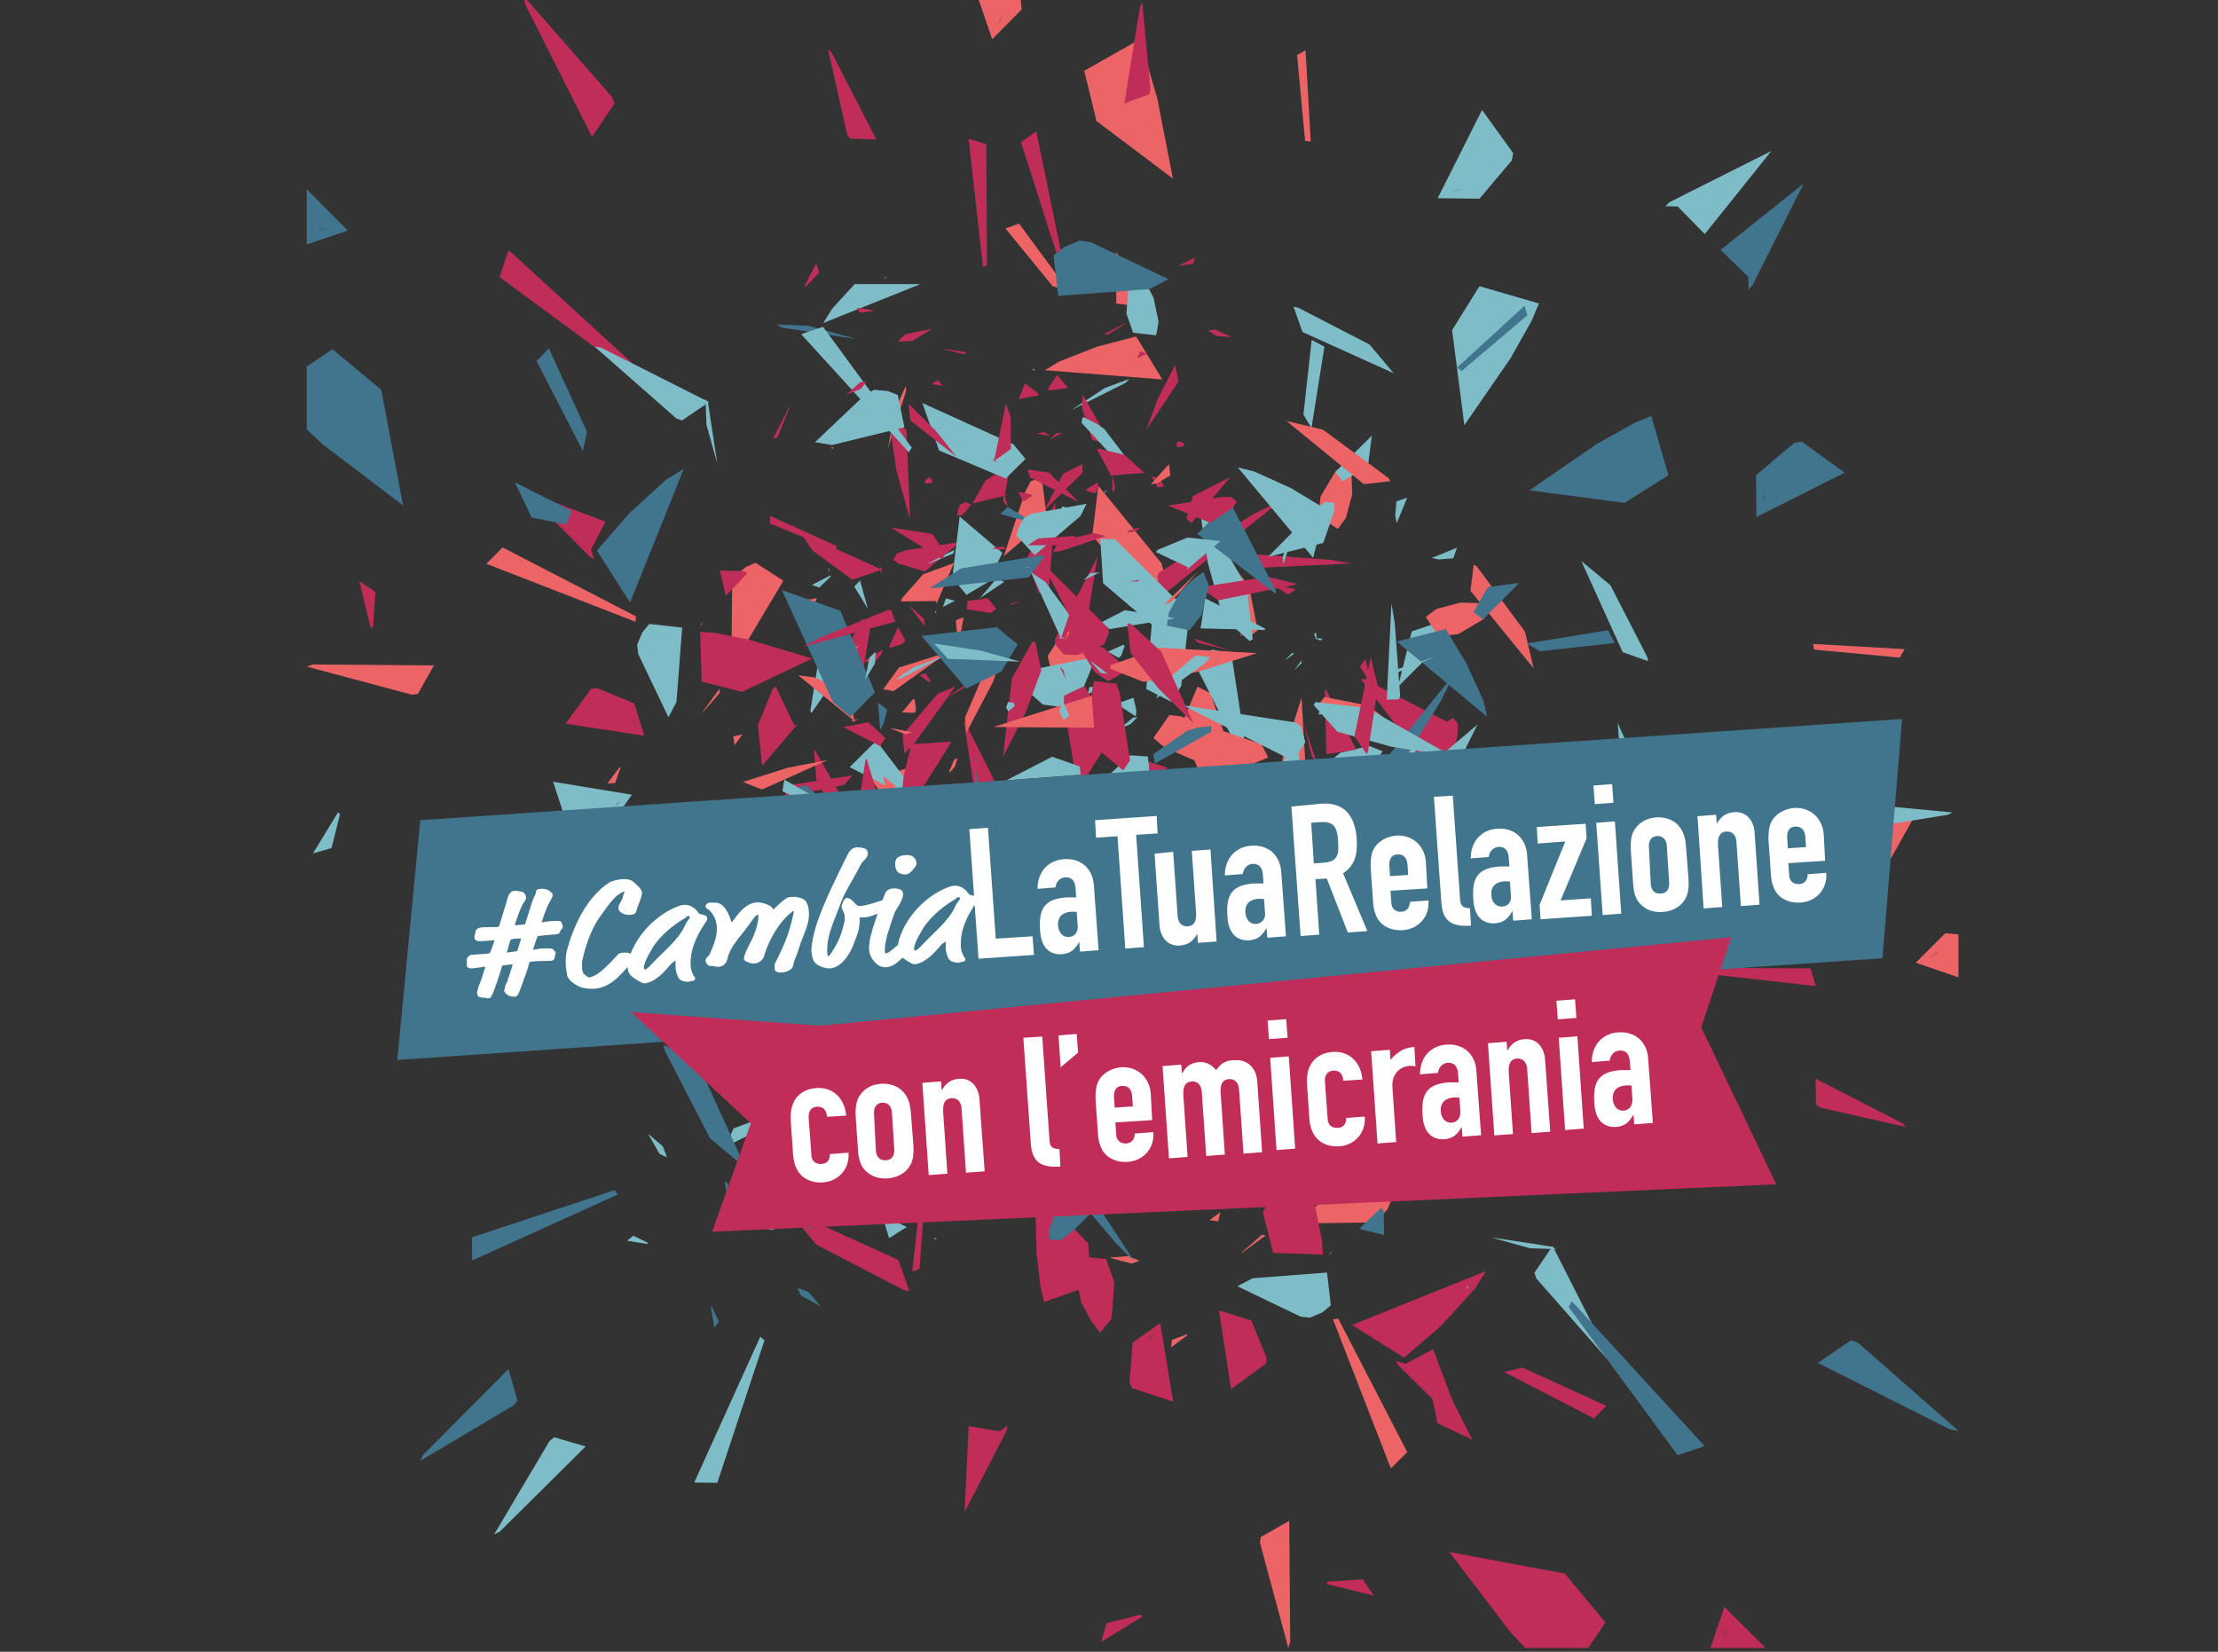 <svg xmlns="http://www.w3.org/2000/svg" xmlns:xlink="http://www.w3.org/1999/xlink" id="Livello_1" x="0px" y="0px" viewBox="0 0 940 700" style="enable-background:new 0 0 940 700;" xml:space="preserve"><rect x="0" y="0" width="940" height="700" fill="#333333" stroke="none"/> <style type="text/css"> .st0{fill:#EC6465;} .st1{fill:#BF2D58;} .st2{fill:#7EBDC7;} .st3{fill:#41748D;} .st4{fill:#FFFFFF;} </style> <polygon class="st0" points="555.5,60 553.1,59.7 549.7,23.3 553.3,21.3 "></polygon> <polygon class="st0" points="535,361.5 520.3,407.5 519.9,356.2 522.3,354.8 529.3,354.1 534.6,358.7 "></polygon> <polygon class="st0" points="546.8,695.8 546,698.4 534,653.9 534.3,651.4 546.4,644.5 "></polygon> <polygon class="st0" points="494.2,246.5 482.9,250.3 462.9,227 465.5,205.9 492.3,238.8 "></polygon> <polygon class="st0" points="650,283.3 623.2,250.4 624.6,239.2 626,240.2 646.3,267.7 "></polygon> <polygon class="st0" points="525.4,332.8 515.7,339.6 511.6,334.8 500.2,308.4 507.5,291 513,293.8 524.8,328.1 "></polygon> <polygon class="st0" points="467.7,277.9 457.1,286.2 446.2,287.1 444,278 458.3,256 "></polygon> <polygon class="st0" points="533,267.1 529.9,269.6 522.2,243.4 523.4,241.7 524,241.6 527.8,246.4 529.7,250.2 "></polygon> <polygon class="st0" points="497.1,75.7 464.7,51.3 459.5,30 482.3,17.1 485.4,24.3 490.5,41.9 "></polygon> <path class="st0" d="M433,4l-12.5,12.6l-6.2-18.1h18.3C432.4-1.6,433,4,433,4z M422.8,9.9l0.4-0.3l1.6-1.4l0.1-0.2l-0.5-0.8 L422.8,9.9L422.8,9.9z"></path> <polygon class="st0" points="492.6,160.8 442.8,156.9 448.9,153.2 465,146.9 481.5,142.6 "></polygon> <polygon class="st0" points="596.4,615.4 589.8,622 589.4,622.2 564.9,559.1 567.2,558.9 "></polygon> <polygon class="st0" points="438.6,421.7 437.4,422.9 399,426.5 388.5,426.5 437.8,415.7 "></polygon> <polygon class="st0" points="452.7,123 446.2,121.4 426.1,96.8 431.9,94.8 "></polygon> <polygon class="st0" points="391,358.9 390.1,358.7 369.4,330.6 384.5,325.5 "></polygon> <polygon class="st0" points="384,165.7 376.2,190.4 379.4,173.6 383.9,163.5 "></polygon> <polygon class="st0" points="506.3,477.5 503.1,494.4 497,513.6 493.8,505.5 "></polygon> <polygon class="st0" points="519.8,450.4 519.7,450.8 517.2,444.7 518.1,442 "></polygon> <polygon class="st0" points="554,336.9 546.5,357.7 545,357.9 539.4,343.8 543.8,320.4 551.6,295.7 "></polygon> <polygon class="st0" points="477.7,435.2 476.2,447.5 458.6,460.4 474.8,433.3 "></polygon> <polygon class="st0" points="332,246.1 315.8,273.3 310,277.6 310.3,247.8 311.7,244.1 315.9,240.4 320.2,238.5 "></polygon> <polygon class="st0" points="503.2,565.9 496.3,571 496.7,567.8 503.2,565.4 "></polygon> <polygon class="st0" points="586.5,320.5 572.3,335 573.4,332.1 "></polygon> <polygon class="st0" points="542.2,490.1 523.2,466.8 523.3,466.4 533.5,467.7 541.4,483 "></polygon> <polygon class="st0" points="589.8,424.1 585,437.3 574.9,446.1 573.5,446.6 573.7,431.6 572.5,431.5 "></polygon> <polygon class="st0" points="625.7,388.1 624.4,391.6 619.9,394 592.8,403.1 608.3,384.7 622.8,386.6 "></polygon> <polygon class="st0" points="561,374.9 560.6,375.9 556.4,377.3 "></polygon> <polygon class="st0" points="543.9,406 541.7,412 524.4,419.5 517.8,418.9 539.7,407.4 "></polygon> <polygon class="st0" points="573.1,209.4 570.4,219.5 567.3,223.8 566.9,224.1 558.7,218.9 559.7,210.3 566.1,199.6 571.8,197 572.8,201.9 "></polygon> <polygon class="st0" points="503.2,354.8 503.9,352.2 503,347.3 "></polygon> <polygon class="st0" points="551.8,427 551.3,429 545.5,447.4 536.4,454.1 535.5,449.7 "></polygon> <polygon class="st0" points="481.2,117.3 478,129.2 473.1,128.7 472.9,106.8 "></polygon> <polygon class="st0" points="489.5,472.4 488.7,474.5 486.3,474.2 485.1,472.7 488.5,471.2 "></polygon> <polygon class="st0" points="543.5,492.2 543,494.2 543.8,491.7 "></polygon> <polygon class="st0" points="408.4,261.6 406.1,273.8 405.1,263 405.3,262.8 "></polygon> <polygon class="st0" points="575.1,482.2 573.1,490.9 565.8,487.1 565,485.8 "></polygon> <polygon class="st0" points="487.9,396.9 486.3,404 476.2,407.7 474,404 484.1,396.5 "></polygon> <polygon class="st0" points="439.6,379.4 439.2,384.2 435.8,384.9 438.6,379.1 "></polygon> <polygon class="st0" points="482.9,534.3 479.6,535.5 470.2,533 478.3,532.3 "></polygon> <polygon class="st0" points="499.6,454.1 494.6,453.1 492.2,449.9 495.2,448.8 "></polygon> <polygon class="st0" points="573.1,370.6 572,371.1 570.3,369 "></polygon> <polygon class="st0" points="517.2,513.7 516.3,517.6 512.6,517.1 "></polygon> <polygon class="st0" points="489.7,487.3 489.6,487.5 489.9,487.3 489.8,487.2 "></polygon> <polygon class="st0" points="536.5,523.5 526.3,531 526.2,530.8 534.8,523.3 "></polygon> <polygon class="st0" points="352.7,190.3 353.4,189.7 352.2,189.6 "></polygon> <polygon class="st0" points="532.2,441.5 526.5,446.1 526.3,440.8 527.7,440.2 531.8,440.8 "></polygon> <polygon class="st0" points="586.5,477.2 586.5,477.5 587.8,477 586.9,476.9 "></polygon> <polygon class="st0" points="490.3,357.6 488.8,363 487.6,365 482.9,357.3 483.6,356.7 "></polygon> <polygon class="st0" points="522.5,466.8 523,467.5 523.2,466.8 523.3,466.4 523.7,464.7 "></polygon> <polygon class="st0" points="631.8,333.1 623.2,340.6 623.1,340.5 623.9,337.7 627,332.5 "></polygon> <polygon class="st0" points="424.9,8 424.8,8.2 423.2,9.6 422.8,9.9 424.4,7.3 "></polygon> <polygon class="st0" points="507.2,422.5 506.3,424.1 501.7,426.1 500.9,425.9 503.5,423.8 "></polygon> <polygon class="st0" points="555.2,464 553.1,467.5 549.3,468.8 "></polygon> <polygon class="st1" points="436.7,361.2 434.8,364 427.6,368.6 419.2,366.5 417.3,363.6 408.4,304.9 "></polygon> <polygon class="st1" points="260.4,43.9 250.9,58 222.5,1.7 222,-1.6 259.3,41 "></polygon> <polygon class="st1" points="578.3,497 530.9,475.5 524.6,467.9 535,457.6 569.6,472.3 "></polygon> <polygon class="st1" points="385.4,547.2 383.2,546.8 346,527.5 333.5,512.5 380.8,534 "></polygon> <polygon class="st1" points="485.9,426.2 478.3,426.1 446.6,394.7 443.5,389.9 450.4,377.1 457.5,380.2 484.3,403.1 "></polygon> <polygon class="st1" points="562.7,405.9 558.9,437.9 536.7,419 543.8,404 555.3,397.1 "></polygon> <polygon class="st1" points="495.5,486.6 495.2,489.2 494.5,489.6 487.8,486.4 483.6,483.3 470.8,466.4 472.9,462 "></polygon> <polygon class="st1" points="680.4,687.6 673.1,698.4 646.4,698.4 639.9,691.4 614.2,657.7 663.2,666.9 "></polygon> <path class="st1" d="M748.3,698.4h-23.4l5.9-17.4L748.3,698.4z M731.7,689.6L731.7,689.6l-0.3,0.6l-1,2.4l0.1,0.3l0.9,0.6 L731.7,689.6z"></path> <polygon class="st1" points="629.8,538.7 625.2,546 610.9,561.7 595.1,575.4 573,561.5 "></polygon> <polygon class="st1" points="277,162.2 274.5,163.7 211.7,117.4 215.4,106.4 215.7,106.1 "></polygon> <polygon class="st1" points="542.9,212.1 494.5,250.9 490.4,244.6 491.1,242.7 531.4,217.8 "></polygon> <polygon class="st1" points="680.8,595.8 675.5,601.1 637.4,581.4 645.3,579.6 "></polygon> <polygon class="st1" points="616,307.3 602.2,321.1 576.8,287.9 577.9,287.6 "></polygon> <polygon class="st1" points="690.9,499.2 689.6,496.8 684.7,465.4 690.4,485.7 "></polygon> <polygon class="st1" points="385.7,220.1 380,199.8 376.3,175.3 384.2,182.4 "></polygon> <polygon class="st1" points="392.1,265.7 385.7,257.3 385.5,256.8 391.5,262.2 "></polygon> <polygon class="st1" points="434.8,445.1 409.8,401 406.7,374 408.2,373 422.1,385.4 429.9,413.6 "></polygon> <polygon class="st1" points="447.3,212.9 444.4,251.7 440.2,251.2 435.1,236.8 "></polygon> <polygon class="st1" points="726.4,371.1 723.8,377.5 720.1,381.9 703,379.9 706,341.2 710.1,333.2 725.8,366.3 "></polygon> <polygon class="st1" points="347.2,115.5 341.4,121.6 341,121.1 345.9,111.6 "></polygon> <polygon class="st1" points="391.1,416.9 383,436.7 390.7,413 "></polygon> <polygon class="st1" points="373.1,241.6 361.2,245.7 344.2,233.2 339.4,225.8 373,241.1 "></polygon> <polygon class="st1" points="338,306.9 323,324.5 321.2,307.4 327.4,292.1 328.7,290.8 336.6,307.4 "></polygon> <polygon class="st1" points="331.2,349.3 324.1,378 307.2,383.9 303.2,383.8 302.7,379.1 306.4,374 "></polygon> <polygon class="st1" points="385.2,357.8 381.5,362.9 381.3,361.6 "></polygon> <polygon class="st1" points="404.9,290.9 387.1,315.6 383.3,319.4 382.5,311.5 397.4,294 "></polygon> <polygon class="st1" points="472.3,543.5 471.1,558.9 466.2,564.8 462.6,560 458.2,551.9 455.6,539.3 456.6,532.9 457,532.3 468.8,533.6 "></polygon> <polygon class="st1" points="460.2,361.8 456.5,356.9 455.8,353.7 "></polygon> <polygon class="st1" points="368.7,266.6 363.2,300.6 362.6,298.1 359,274.6 365.4,262.2 "></polygon> <polygon class="st1" points="624,610.2 609.2,603.1 606.2,588.4 611.9,586.2 "></polygon> <polygon class="st1" points="411.6,213.9 408.7,217.4 407,216.6 406.6,213.9 409.5,212.9 "></polygon> <polygon class="st1" points="336.8,224.9 336.9,224.2 336.3,221.7 "></polygon> <polygon class="st1" points="613.5,401.2 613.5,401.6 610.6,404.5 606.5,389.9 "></polygon> <polygon class="st1" points="316.7,243 307.6,252.5 305.1,241.8 315.1,242 "></polygon> <polygon class="st1" points="461.2,283.5 454.1,297.3 449.8,298.8 447.7,290.1 456.7,280.6 "></polygon> <polygon class="st1" points="513.5,291.5 512.2,291.8 510.1,286.3 513.5,283.6 "></polygon> <polygon class="st1" points="395.1,139.3 386.6,144.5 380.5,144.8 383.5,141.7 "></polygon> <polygon class="st1" points="416.2,242.9 413.5,245.7 405.8,242.2 411.8,240.6 "></polygon> <polygon class="st1" points="370.5,374.2 374.4,374.5 371.5,373.2 "></polygon> <polygon class="st1" points="357.3,179.9 354,186.2 352.9,181.4 "></polygon> <polygon class="st1" points="398.4,200.4 398.6,200.5 398.7,200.3 398.6,200 "></polygon> <polygon class="st1" points="334.8,172.3 329.5,185.3 327.6,185.9 334.6,172.2 "></polygon> <polygon class="st1" points="710.2,453.7 711.5,453.2 710.6,452.7 "></polygon> <polygon class="st1" points="383.7,271.5 382.5,272.8 377.7,274.5 376.8,274 380.6,265.7 "></polygon> <polygon class="st1" points="296.5,265.1 297.6,264.8 297.8,264.1 297.6,263.8 "></polygon> <polygon class="st1" points="476.8,339.8 476.3,340.8 468.5,343.5 467.1,336.7 467.4,333.8 "></polygon> <polygon class="st1" points="373,241.1 373.1,241.6 373.5,243.7 373.7,240.8 372.8,240.3 "></polygon> <polygon class="st1" points="332.6,438.2 332,445.7 326.5,447.7 331.8,434.7 331.9,434.8 "></polygon> <polygon class="st1" points="731.4,690.2 730.4,692.5 730.5,692.8 731.4,693.4 731.7,689.6 "></polygon> <polygon class="st1" points="419.7,274 418,277.7 414.6,281.2 414.8,279 418.7,274.3 "></polygon> <polygon class="st1" points="343.2,253.2 339.4,261.7 339.8,256.6 "></polygon> <polygon class="st2" points="698.8,182.3 672.6,210.9 671.2,209 694.8,181.1 "></polygon> <polygon class="st2" points="444.4,404.7 442.7,406.9 399.5,428.6 435.9,392.5 438.6,393.2 444,397.7 "></polygon> <polygon class="st2" points="248.2,613 211.8,649.1 209.4,650.3 232.9,610.7 234.9,609.1 "></polygon> <polygon class="st2" points="505.4,248.5 500.6,290.7 496.4,297.4 485.8,292 488.4,261.4 "></polygon> <polygon class="st2" points="593,387.3 587.5,421.1 579,434.6 583.8,392.4 592.8,385.5 "></polygon> <polygon class="st2" points="750.7,64 722.5,99.2 711,87.5 705.8,87.4 707.5,85.7 "></polygon> <polygon class="st2" points="475.7,344 459.4,376.4 456.5,380 444.8,377.8 445.4,371.6 456.3,345 473.9,338 "></polygon> <polygon class="st2" points="464.5,278.4 455.5,300.4 442,298.6 433.8,291.4 438.8,283.5 "></polygon> <polygon class="st2" points="520.7,315.3 519.9,321.4 518.6,325.4 508.8,339.6 504.8,339.1 518.2,315.4 520.2,314.9 "></polygon> <polygon class="st2" points="652.2,128.6 649.2,135.8 640.2,151.8 620.6,180.2 615.4,139.9 627,121.3 "></polygon> <path class="st2" d="M641.3,64.9l-0.6,3.1L627,84.2l-17.7-0.2l18.8-37.4L641.3,64.9L641.3,64.9z M618.7,80.3L618.7,80.3l-3,0.7 l0.5,0.1l2.1,0.2l0.2-0.1L618.7,80.3L618.7,80.3z"></path> <polygon class="st2" points="561.8,215.7 556.5,236.4 524.6,198.1 531.5,199.8 547.2,206.9 "></polygon> <polygon class="st2" points="324,568 304,628.4 294.6,628.3 294.3,628.1 322.2,566.5 "></polygon> <polygon class="st2" points="336,375.3 332.2,380.2 330.6,380.1 301.1,355.1 293.8,347.6 "></polygon> <polygon class="st2" points="561.3,146.9 555.8,181.4 552.4,175.7 555.9,144.1 "></polygon> <polygon class="st2" points="363.2,274.2 343.9,302.2 343.4,301.4 349,266.9 "></polygon> <polygon class="st2" points="478.6,160.6 477.1,162.2 454,173.8 468.3,164.4 "></polygon> <polygon class="st2" points="339.6,467.6 325.4,477 307.3,486.1 310.9,478.2 "></polygon> <polygon class="st2" points="373.3,451.1 368.4,458.2 368.1,458.4 370.7,452.5 "></polygon> <polygon class="st2" points="501.3,372.9 473.5,403.4 453.4,412.6 452.3,411.6 458.4,397.8 478.2,384.6 "></polygon> <polygon class="st2" points="349.9,417.5 340.1,425 318.5,421.5 349.2,414.1 "></polygon> <polygon class="st2" points="383.3,181.1 352.6,188.6 345.4,187.4 367,166.9 370.5,165.2 376.2,165.7 380.5,167.4 "></polygon> <polygon class="st2" points="274.6,526.7 274.3,527.2 265.7,525.8 268.4,523.7 "></polygon> <polygon class="st2" points="487.6,415.2 507.9,415.2 490.5,413.9 "></polygon> <polygon class="st2" points="365.6,480.1 360.2,496.5 355.7,502.1 359.1,472.1 359.4,472 "></polygon> <polygon class="st2" points="436.2,489.9 423.4,495.7 410,494.7 408.7,494 419.6,483.7 418.8,482.8 "></polygon> <polygon class="st2" points="487.1,490.4 483.6,492 478.7,490.4 453.3,477.4 477.3,475.7 486.1,487.3 "></polygon> <polygon class="st2" points="451.2,434.9 450.2,435.4 446.3,433.4 "></polygon> <polygon class="st2" points="417.1,444.5 411.2,447.1 393.8,439.9 389.6,434.9 413.1,442.4 "></polygon> <polygon class="st2" points="586,318.4 583.2,322.5 578.1,327.9 569,333.1 563.8,333.9 563.2,333.8 561.3,324.3 568.1,319 580.2,316.1 "></polygon> <polygon class="st2" points="430.5,374.1 427.6,378.2 425.3,379.6 "></polygon> <polygon class="st2" points="407.6,464.8 405.8,465.8 388.5,474.5 377.4,472.7 379.9,469 "></polygon> <polygon class="st2" points="581.4,184.6 579.7,197.8 569,203.9 565.9,200 "></polygon> <polygon class="st2" points="331.7,450.4 331.5,452 329.5,452.9 328,450.9 328.3,449 "></polygon> <polygon class="st2" points="355.1,504.4 353.4,505.5 355.7,504.3 "></polygon> <polygon class="st2" points="425.6,246.6 415.3,253.5 422.3,245.2 422.6,245.2 "></polygon> <polygon class="st2" points="384.3,520 376.8,524.7 374.4,516.8 374.8,515.4 "></polygon> <polygon class="st2" points="384.4,398 378.2,401.9 368.6,397.2 369.7,393 382.1,395 "></polygon> <polygon class="st2" points="363.2,351.3 359.5,354.4 356.6,352.4 362.7,350.4 "></polygon> <polygon class="st2" points="282.7,490.5 279.5,489 274.7,480.5 280.9,485.8 "></polygon> <polygon class="st2" points="352.5,439.5 351.7,446.5 348.9,442.2 349.5,438.1 "></polygon> <polygon class="st2" points="461.7,440.1 462.8,440.6 462,437.5 "></polygon> <polygon class="st2" points="321.4,500.7 318,502.7 315.7,499.7 "></polygon> <polygon class="st2" points="320.8,462.6 321.2,462.7 321.2,462.5 321,462.5 "></polygon> <polygon class="st2" points="327.9,521.3 315.4,519.2 315.5,519.1 326.8,519.9 "></polygon> <polygon class="st2" points="437.7,156.9 438.6,157 437.9,156.1 "></polygon> <polygon class="st2" points="383.7,460.1 383.5,460.9 376.2,460.1 379.9,456.2 381.2,456.8 "></polygon> <polygon class="st2" points="395.6,524.9 397,525.4 396.4,524.7 395.9,524.7 "></polygon> <polygon class="st2" points="414.2,372.3 409.3,375 407,375.6 409.3,366.8 410.2,366.9 "></polygon> <polygon class="st2" points="358.7,471.6 358.5,472.5 359.1,472.1 359.4,472 361,471.1 "></polygon> <polygon class="st2" points="530.7,456.3 519.3,455.5 519.3,455.3 521.8,453.9 527.7,452.5 "></polygon> <polygon class="st2" points="615.7,81 616.2,81.1 618.3,81.3 618.5,81.2 618.7,80.3 "></polygon> <polygon class="st2" points="379.6,429.8 377.8,430.2 373.2,428.3 372.8,427.6 376.1,428 "></polygon> <polygon class="st2" points="383.5,493 379.5,494 376,492.2 "></polygon> <polygon class="st1" points="391.9,508.4 389.7,537.8 386.6,538.9 390.1,507.8 "></polygon> <polygon class="st1" points="465.1,236 458.5,276.9 456.4,277.6 450.8,277.3 447.1,272.9 447.2,270.7 "></polygon> <polygon class="st1" points="487.6,38.1 487,40 476.5,43.8 483.1,3 484.1,1 "></polygon> <polygon class="st1" points="486.4,387.4 481.5,403.9 464.6,374.1 464.1,367.6 473.6,366.2 "></polygon> <polygon class="st1" points="362,347.1 359.4,355.9 358.4,354.8 345.9,330.1 345,317.3 "></polygon> <polygon class="st1" points="427,604.2 426.7,606.1 408.8,640.8 410.5,604.4 423.6,606.6 "></polygon> <polygon class="st1" points="467.7,317.6 459.6,330.5 455.6,327.5 450.8,298.5 451,294.8 459.6,290.7 462.2,295 "></polygon> <polygon class="st1" points="508.3,349.4 494,365 489.4,346.3 499,341.1 507.8,341.9 "></polygon> <polygon class="st1" points="441.4,366.3 440.2,367.5 439.7,367.5 437.4,363.2 436.3,360 436,346 438.8,344.5 "></polygon> <polygon class="st1" points="462.4,544.7 442.5,551.8 441,545.7 439.3,531 438.6,503.2 461.2,527 "></polygon> <path class="st1" d="M497.2,594l-17.4-5.7l-1.1-2.3L480,569l11.7-8.3L497.2,594z M488.9,565.6L488.9,565.6l-0.4,0.2l-1.4,0.9 l-0.1,0.2l0.3,0.7L488.9,565.6L488.9,565.6z"></path> <polygon class="st1" points="492.8,445.9 487.5,448.1 473.9,450.9 460.2,452 453.8,436.1 "></polygon> <polygon class="st1" points="450.2,109.3 448.3,109.1 432.7,60.2 438.9,55.8 439.2,55.8 "></polygon> <polygon class="st1" points="572.7,238.8 531.9,240.7 532.1,235.7 533.2,235 564.3,237.3 "></polygon> <polygon class="st1" points="498,496 493.1,496.8 480.4,471.6 485.3,473.7 "></polygon> <polygon class="st1" points="574.8,317.7 562.1,319.6 561.5,292.2 562.1,292.5 "></polygon> <polygon class="st1" points="550.4,428.3 545.6,441.2 540.7,448.6 540.9,446.9 "></polygon> <polygon class="st1" points="499.5,161.6 485.8,182.2 490.6,169.2 498,154.7 "></polygon> <polygon class="st1" points="471.4,201.9 471.5,208.9 472.6,206.8 471.5,201.6 "></polygon> <polygon class="st1" points="441.3,284.1 434.6,302.1 425.1,320.7 428.8,287.6 437.5,272 438.8,272.1 "></polygon> <polygon class="st1" points="521.4,202.2 504.9,221.7 502.8,219.8 505.6,210.2 "></polygon> <polygon class="st1" points="615,367.9 610.6,391.5 609,394.3 605.2,396.7 601.5,397.6 593.2,390 609.7,370.5 "></polygon> <polygon class="st1" points="506.4,109.1 505.7,111.7 500.2,112.6 500.2,112.3 "></polygon> <polygon class="st1" points="414,286.6 412.7,288.9 400.7,296.2 "></polygon> <polygon class="st1" points="484.2,685.1 466.7,695.8 469,687.9 483.3,684.3 "></polygon> <polygon class="st1" points="470.9,188.4 470.8,188.7 462.8,186.3 458.6,173.1 458.9,167.3 "></polygon> <polygon class="st1" points="428.1,197.6 425.9,209.6 426.8,209.8 412.1,213.4 417.7,203.6 426.9,197.9 "></polygon> <polygon class="st1" points="406.9,229.7 392,242.2 380.7,238.8 378.6,237.2 380.1,234.5 384.1,233.2 "></polygon> <polygon class="st1" points="428.8,255.7 428.4,256.4 432.3,255.1 "></polygon> <polygon class="st1" points="468.6,227.2 449.7,233.5 446.2,234 448.7,229.5 463.5,225.9 "></polygon> <polygon class="st1" points="409,380.9 407,387.6 400.5,395.3 395.6,396.5 395.5,392.5 396.3,386.5 399.8,378.8 402.8,375.9 403.2,375.6 "></polygon> <polygon class="st1" points="470.7,282.3 470.8,286.3 471.6,280.3 "></polygon> <polygon class="st1" points="458.8,200.3 442.7,216.2 443.4,214.7 450.5,200.8 458.7,196.7 "></polygon> <polygon class="st1" points="465,464.3 462.1,481.7 457,472.2 461.1,463.2 "></polygon> <polygon class="st1" points="502,188.9 499.1,189.6 498.5,188.5 499.4,187 501.3,187.5 "></polygon> <polygon class="st1" points="457.8,165.8 458.1,165.5 458.8,163.9 "></polygon> <polygon class="st1" points="537.9,357.9 537.2,366.6 537.1,366.8 534.4,367.2 "></polygon> <polygon class="st1" points="440.1,167.6 431.7,169.1 434.4,162.5 439.7,166.5 "></polygon> <polygon class="st1" points="501.5,245.1 492.4,249.7 489.5,248.8 491.8,243.4 500.2,241.8 "></polygon> <polygon class="st1" points="529.3,265.4 526.3,269.6 525.5,269.3 526.5,265.5 "></polygon> <polygon class="st1" points="522,142.9 515.5,142.4 512.1,140.1 514.9,139.6 "></polygon> <polygon class="st1" points="493.3,206.1 490.7,206.6 487.9,201.7 491.8,203.1 "></polygon> <polygon class="st1" points="420.1,259.9 418.1,258.2 419.1,258 "></polygon> <polygon class="st1" points="486.1,149.8 482,151.9 483.2,148.9 "></polygon> <polygon class="st1" points="500.1,176.6 500.2,176.7 500.3,176.7 500.4,176.5 "></polygon> <polygon class="st1" points="477.1,137.1 469.3,141.9 468,141.5 477.1,136.9 "></polygon> <polygon class="st1" points="568.5,431.9 569.4,432.2 569.1,431.6 "></polygon> <polygon class="st1" points="465.4,204.4 464.8,208.7 463.7,209 460.5,208 460.3,207.4 "></polygon> <polygon class="st1" points="420.9,171.6 421.5,171.8 421.9,171.5 422,171.3 "></polygon> <polygon class="st1" points="488.1,281 487.5,281.4 482.3,279.8 484.1,275.6 485.4,274.2 "></polygon> <polygon class="st1" points="470.9,188.4 470.8,188.7 470.2,190 471.4,188.5 471.1,187.9 "></polygon> <polygon class="st1" points="374.2,275.4 373.3,277.5 370.1,281.3 366.3,280.1 374.2,275.3 "></polygon> <polygon class="st1" points="535.8,434.2 535.8,434.3 535.9,434.1 "></polygon> <polygon class="st1" points="488.9,565.6 487.2,567.5 487,566.8 487.1,566.7 488.5,565.8 "></polygon> <polygon class="st1" points="483.1,224 480.8,225.3 477.6,225.8 478.5,224.7 482.4,223.8 "></polygon> <polygon class="st1" points="450.4,183.3 445,186.3 447.2,183.8 "></polygon> <polygon class="st2" points="529.5,327.1 506.4,281.3 507.9,279 513.8,275.3 520.7,277 522.2,279.3 "></polygon> <polygon class="st2" points="681.6,576.5 651.1,541.8 650.3,539.4 658,528 681.2,573.8 "></polygon> <polygon class="st2" points="434.6,194.5 426.2,202.8 398,190.9 390.9,170.8 429.5,188.3 "></polygon> <polygon class="st2" points="590.7,158.2 552,140.7 548.2,130 550,130.3 580.4,146 "></polygon> <polygon class="st2" points="500.9,257.9 495.2,268.3 489.4,265.8 467.5,247.2 466.3,228.4 472.5,228.5 498.3,254 "></polygon> <polygon class="st2" points="424.8,234.3 419,246.5 409.6,252.1 403.6,244.9 406.7,218.9 "></polygon> <polygon class="st2" points="478.6,195.7 476.9,199.3 458.4,179.2 458.7,177.1 459.2,176.8 464.7,179.5 468.1,181.9 "></polygon> <polygon class="st2" points="390.1,120.4 348.9,136.9 352.6,130.9 362.2,120.4 "></polygon> <polygon class="st2" points="690,479.7 687,488.6 686.7,488.8 636.7,443.2 638.7,442 "></polygon> <polygon class="st2" points="462.6,376.1 462,377.7 429.2,398 419.8,402.6 459.2,371 "></polygon> <polygon class="st2" points="392,341 391.2,341.1 360.1,325.1 371.4,313.9 "></polygon> <polygon class="st2" points="304,196.5 299.4,180 299,169 300.1,170.9 "></polygon> <polygon class="st2" points="555.7,432.5 549.2,426.7 548,396.1 552.6,412.6 "></polygon> <polygon class="st2" points="548.1,366.2 543.3,361.9 542.8,359 548,365.8 "></polygon> <polygon class="st2" points="530.9,270.9 529.6,271.7 518.3,261.6 511.9,238.6 508,213 528.4,248.9 "></polygon> <polygon class="st2" points="507.7,382.5 497.7,401.9 500.1,370.4 503.6,370.8 "></polygon> <polygon class="st2" points="289.1,266 286.7,297.5 283.3,304 270.5,277.2 270,273.3 272.2,268 275.2,264.4 "></polygon> <polygon class="st2" points="584.5,476.6 580.5,484.4 579.4,481.2 584.2,476.2 "></polygon> <polygon class="st2" points="550.2,219.8 543.9,239.1 543.6,236 "></polygon> <polygon class="st2" points="585.8,391.4 558.4,379 558.3,378.6 568,375.2 581.9,385.4 "></polygon> <polygon class="st2" points="600.7,325.1 595.6,337.5 594.5,338.6 588,325 587,325.5 599.1,311.1 "></polygon> <polygon class="st2" points="615.8,266.7 612.7,270.9 592.5,291 598.3,267.6 612.1,262.9 615.3,262.9 "></polygon> <polygon class="st2" points="551.6,281 548.5,284.1 551.5,279.9 "></polygon> <polygon class="st2" points="550.7,321.7 538.5,336 532.4,338.5 546.8,318.4 550,315.3 "></polygon> <polygon class="st2" points="491,136.4 490.1,141.6 489.9,142.1 480.2,141 477.4,132.9 478.3,120.4 478.3,120.4 485.8,120.4 488.9,126.2 "></polygon> <polygon class="st2" points="490.8,287.4 487.2,280.8 490.2,284.8 "></polygon> <polygon class="st2" points="569.8,351.7 564.6,361.8 561.8,358.2 566.3,330.6 566.8,332.6 "></polygon> <polygon class="st2" points="530.9,401.2 528.6,402 526.9,401.1 529.2,398.3 530.7,399 "></polygon> <polygon class="st2" points="587.9,392.7 588.3,394.8 588,392.2 "></polygon> <polygon class="st2" points="367.8,258 362.1,248.7 362.2,248.4 364.5,246 "></polygon> <polygon class="st2" points="613.8,378.4 605.6,378.3 604.3,377.5 611.7,369.8 "></polygon> <polygon class="st2" points="497.5,339.1 490.1,346.8 486.4,344.5 492.2,333.3 495.7,332 "></polygon> <polygon class="st2" points="446.5,342.2 443.7,344.4 443.7,338 444.8,337.8 "></polygon> <polygon class="st2" points="552.3,457.4 549.8,459.9 540.3,461.9 547.2,457.6 "></polygon> <polygon class="st2" points="531.7,378.1 526.7,379.4 523.1,377.6 525.3,375.2 "></polygon> <polygon class="st2" points="559.6,271.5 560.5,270.7 557.2,270.4 "></polygon> <polygon class="st2" points="574.8,427.6 571.2,428.8 573.8,423.7 "></polygon> <polygon class="st2" points="537.4,412.2 537.5,412.5 537.7,412.1 537.5,412 "></polygon> <polygon class="st2" points="595.5,423.9 589.7,435.1 589.5,435 593.9,424.4 "></polygon> <polygon class="st2" points="282.2,206.4 282.9,206.8 283.3,206 "></polygon> <polygon class="st2" points="555.2,352.3 552.2,359 549.7,354.3 550.6,353.2 554.5,351.8 "></polygon> <polygon class="st2" points="619.9,359.7 619.7,360.3 619.9,360.5 620.8,359.4 "></polygon> <polygon class="st2" points="481.6,301.2 481.4,303.6 473.7,298.7 474.1,297.9 480.4,295.7 "></polygon> <polygon class="st2" points="557.8,379.2 558.5,379.7 558.4,379 558.3,378.6 558,376.9 "></polygon> <polygon class="st2" points="596.4,210.9 592,221.5 591.9,221.4 591.3,218.6 591.8,212.5 "></polygon> <polygon class="st2" points="524.4,346.4 524.3,348.2 521.1,352 520.3,352.2 521.6,349.2 "></polygon> <polygon class="st2" points="585.8,362.3 585.5,366.4 582.7,369.1 "></polygon> <polygon class="st1" points="354.8,231.5 353.7,233.1 326.4,221.9 326.3,218.6 "></polygon> <polygon class="st1" points="590.1,386.9 553.3,367.9 553.2,365.7 555.3,360.5 560.6,358.4 562.7,359.1 "></polygon> <polygon class="st1" points="807.7,477.6 771.4,469.4 769.7,468.2 769.4,457.1 806.2,476 "></polygon> <polygon class="st1" points="465.2,345.2 463.7,354.7 439.5,360.3 425.4,350.5 459,343.7 "></polygon> <polygon class="st1" points="549.9,247.6 516.3,254.4 508.8,249.2 510.1,248.6 537.4,244.4 "></polygon> <polygon class="st1" points="256.6,221.1 250.5,232.8 251.7,236.9 250,236 222.5,208.2 "></polygon> <polygon class="st1" points="539.8,364.8 534.8,365.9 511.7,364.1 502,352.4 506.1,349.5 535,353.9 538.6,355.3 "></polygon> <polygon class="st1" points="479.7,386.6 476.2,394.8 468.9,392.9 458.5,374.5 477.7,375.9 "></polygon> <polygon class="st1" points="495.1,328.4 473.5,324 472.7,322.5 472.9,322.1 477.7,321.2 481.1,321.2 494.5,325.2 "></polygon> <polygon class="st1" points="344.2,279.1 314.5,293.2 297.4,288.9 296.7,267.8 303,268.2 317.5,271.1 "></polygon> <path class="st1" d="M273.1,311.8l-33.4-5.1l10.8-14.8l2.5-0.3l15.8,6.5L273.1,311.8L273.1,311.8z M268,305.5l1.3,2.1l-0.1-0.4 l-0.4-1.6l-0.1-0.1L268,305.5L268,305.5z"></path> <polygon class="st1" points="403.3,314.3 381.9,348.4 381.5,342.7 383,328.8 386.2,315.4 "></polygon> <polygon class="st1" points="769.5,417.6 769.5,417.9 715.2,411.8 716,410.1 767.3,410.4 "></polygon> <polygon class="st1" points="570,451.9 558.2,480.8 554.3,488.3 565,448.9 569.7,450.6 "></polygon> <polygon class="st1" points="361.3,328.6 357.8,332.6 332.6,337.8 333.4,332.9 "></polygon> <polygon class="st1" points="506.9,461.1 506.4,461.7 478.5,466 480.6,453.3 "></polygon> <polygon class="st1" points="380.9,408.6 370,400 364.5,393 366.2,393.7 "></polygon> <polygon class="st1" points="657.2,443.3 650.3,442.6 634.9,423.1 645.8,431.7 "></polygon> <polygon class="st1" points="620.8,403.6 615.6,403 613.9,401.4 620.6,403.4 "></polygon> <polygon class="st1" points="564.3,349.5 563.9,350.6 551.7,349.4 536.6,337.4 521.9,322.6 552.3,336.4 "></polygon> <polygon class="st1" points="604.8,450.8 591.5,429.1 593.9,427.7 602.2,433.4 "></polygon> <polygon class="st1" points="418.4,488.6 397.2,477.2 395.1,474.8 394,470.4 394.3,466.6 404.1,461.1 417.5,482.8 "></polygon> <polygon class="st1" points="698,465.4 695.8,463.8 696.6,458.3 697,458.4 "></polygon> <polygon class="st1" points="557.8,322.6 556,320.7 552.7,307 "></polygon> <polygon class="st1" points="159.1,250.9 158.1,265.6 157.1,266.2 152.3,246.3 "></polygon> <polygon class="st1" points="657.4,402.2 633.6,407 633.4,406.8 638.1,400 652,400.1 "></polygon> <polygon class="st1" points="638.2,362.3 638,363.5 627.3,357.7 626.9,358.5 628,343.4 635.6,351.8 "></polygon> <polygon class="st1" points="617.8,310.6 614.1,333.4 606.8,315.4 613.5,305.7 615.7,304.2 617.8,306.5 "></polygon> <polygon class="st1" points="582.1,349.8 582.6,346.2 582,345.6 "></polygon> <polygon class="st1" points="601.3,373.3 600.2,388.4 597.4,392.9 597.3,373 597.9,369.5 "></polygon> <polygon class="st1" points="476.4,284.9 469.6,288.7 463.9,284.8 458.6,276.2 458.9,271.2 462.8,272.3 468.2,274.9 474.5,280.6 476.4,284.4 "></polygon> <polygon class="st1" points="546,379.3 540.5,376.7 544.4,377.9 "></polygon> <polygon class="st1" points="629.5,392.9 626,391.8 615.8,371.7 617.1,372.8 628.1,383.8 "></polygon> <polygon class="st1" points="375.3,312.8 373,316.2 357.3,308.1 368,306.1 "></polygon> <polygon class="st1" points="626.2,434.6 625,436.2 623.5,436.4 623.7,433.5 625,433.2 "></polygon> <polygon class="st1" points="659.4,402 660.6,403.1 659.2,401.6 "></polygon> <polygon class="st1" points="451.7,418.4 443.6,415.1 443.5,414.9 443.9,412.2 "></polygon> <polygon class="st1" points="669.5,380.4 664.1,384.2 662.9,384.2 664,375.7 "></polygon> <polygon class="st1" points="574.9,409.9 573.7,418.5 570.2,418.7 568.7,408.6 570.4,406.1 "></polygon> <polygon class="st1" points="543.1,436.1 542.3,438.9 539.2,434.7 539.8,434 "></polygon> <polygon class="st1" points="666.8,461.1 666.4,464 661.1,469.8 663.6,463.7 "></polygon> <polygon class="st1" points="615.7,419.1 613.1,422.4 609.9,422.9 610.2,420.3 "></polygon> <polygon class="st1" points="581.3,336.7 583.4,336.3 583.5,335.3 "></polygon> <polygon class="st1" points="667.3,431 665.6,433.5 664.9,428.9 "></polygon> <polygon class="st1" points="635.6,438.5 635.7,438.7 635.8,438.8 635.8,438.5 "></polygon> <polygon class="st1" points="680.7,428.8 680.5,428.8 678.3,419.9 679.1,418.8 "></polygon> <polygon class="st1" points="371.3,425.4 372,425.4 371.8,424.6 "></polygon> <polygon class="st1" points="620,396.9 616.2,395 616.3,393.9 618.2,391.1 618.8,391.1 "></polygon> <polygon class="st1" points="664.7,365.3 664.8,365.7 665,365.8 665.1,364.7 "></polygon> <polygon class="st1" points="547.5,394.3 540.2,394.8 540,394.1 543.1,389.6 546.5,392.7 "></polygon> <polygon class="st1" points="634,407.4 633.3,407.5 632.3,405.9 633.4,406.8 633.6,407 "></polygon> <polygon class="st1" points="580.8,288.2 580.7,288.2 579,286.7 576.4,282.5 578.7,279.3 "></polygon> <polygon class="st1" points="379.7,392.8 379.8,392.9 379.8,392.8 "></polygon> <polygon class="st1" points="268,305.5 269.3,307.6 269.2,307.2 268.8,305.5 268.7,305.4 "></polygon> <polygon class="st1" points="595.4,405 596,407.6 596.4,407.1 596.7,403.1 596,401.9 "></polygon> <polygon class="st1" points="645.3,386 644.8,389.1 643.5,383.1 "></polygon> <polygon class="st0" points="768.4,272.9 768.8,275.3 805.1,278.7 807.2,275.1 "></polygon> <polygon class="st0" points="467,293.5 421,308.1 472.2,308.5 473.6,306.1 474.3,299.1 469.8,293.8 "></polygon> <polygon class="st0" points="132.6,281.6 130,282.5 174.5,294.4 177.1,294.1 183.9,282 "></polygon> <polygon class="st0" points="581.9,334.2 578.1,345.5 601.4,365.5 622.5,363 589.7,336.1 "></polygon> <polygon class="st0" points="545.2,178.4 578,205.2 589.3,203.9 588.2,202.4 560.7,182.1 "></polygon> <polygon class="st0" points="495.6,303 488.8,312.8 493.6,316.8 520,328.2 537.5,321 534.6,315.4 500.3,303.6 "></polygon> <polygon class="st0" points="550.6,360.7 542.2,371.4 541.4,382.2 550.5,384.4 572.4,370.1 "></polygon> <polygon class="st0" points="561.3,295.4 558.8,298.5 585,306.2 586.8,305 586.8,304.4 582,300.6 578.3,298.7 "></polygon> <polygon class="st0" points="752.7,331.3 777.1,363.8 798.5,368.9 811.3,346.1 804.1,343 786.6,337.9 "></polygon> <path class="st0" d="M824.4,395.5L811.9,408l18.1,6.2V396L824.4,395.5z M818.5,405.6l0.3-0.4l1.4-1.6l0.2-0.1l0.8,0.5L818.5,405.6 L818.5,405.6z"></path> <polygon class="st0" points="667.6,335.9 671.5,385.6 675.3,379.6 681.5,363.5 685.8,347 "></polygon> <polygon class="st0" points="213,232 206.4,238.6 206.3,239 269.3,263.5 269.5,261.2 "></polygon> <polygon class="st0" points="406.7,389.8 405.6,391 402,429.5 401.9,440 412.8,390.6 "></polygon> <polygon class="st0" points="705.5,375.7 707,382.2 731.7,402.3 733.6,396.5 "></polygon> <polygon class="st0" points="469.5,437.4 469.7,438.3 497.9,459.1 502.9,444 "></polygon> <polygon class="st0" points="662.7,444.4 638,452.2 654.8,449 664.9,444.5 "></polygon> <polygon class="st0" points="350.9,322.1 334.1,325.3 314.8,331.4 322.9,334.6 "></polygon> <polygon class="st0" points="378,308.7 377.6,308.8 383.7,311.2 386.5,310.3 "></polygon> <polygon class="st0" points="491.5,274.5 470.7,281.9 470.5,283.4 484.6,289 508,284.6 532.7,276.8 "></polygon> <polygon class="st0" points="393.3,350.7 381,352.2 368,369.8 395.2,353.7 "></polygon> <polygon class="st0" points="582.3,496.5 555.2,512.6 550.8,518.5 580.6,518.1 584.3,516.7 588,512.5 589.9,508.2 "></polygon> <polygon class="st0" points="262.5,325.2 257.4,332.1 260.7,331.8 263,325.3 "></polygon> <polygon class="st0" points="507.9,242 493.4,256.1 496.4,255.1 "></polygon> <polygon class="st0" points="338.3,286.2 361.6,305.2 362,305.1 360.7,295 345.4,287.1 "></polygon> <polygon class="st0" points="404.3,238.6 391.2,243.4 382.3,253.5 381.8,254.9 396.8,254.7 396.9,255.9 "></polygon> <polygon class="st0" points="440.4,202.7 436.8,204 434.4,208.6 425.4,235.7 443.7,220.1 441.9,205.6 "></polygon> <polygon class="st0" points="453.5,267.5 452.5,267.8 451.1,272 "></polygon> <polygon class="st0" points="422.4,284.5 416.4,286.7 409,304 409.5,310.6 421,288.7 "></polygon> <polygon class="st0" points="619,255.4 608.9,258 604.7,261.1 604.3,261.5 609.6,269.7 618.1,268.7 628.9,262.3 631.4,256.6 626.5,255.6 "></polygon> <polygon class="st0" points="473.7,325.2 481.1,325.5 476.3,324.5 "></polygon> <polygon class="st0" points="401.5,276.6 399.4,277.1 381,282.9 374.3,292.1 378.7,292.9 "></polygon> <polygon class="st0" points="711.1,347.3 699.2,350.4 699.8,355.4 721.6,355.5 "></polygon> <polygon class="st0" points="356,338.9 353.9,339.7 354.2,342.2 355.8,343.3 357.2,339.9 "></polygon> <polygon class="st0" points="334.2,285.4 336.2,284.9 336.7,284.6 "></polygon> <polygon class="st0" points="566.8,420 554.6,422.3 565.4,423.3 565.7,423.1 "></polygon> <polygon class="st0" points="346.2,253.4 337.5,255.3 341.3,262.6 342.6,263.4 "></polygon> <polygon class="st0" points="431.5,340.6 424.4,342.2 420.8,352.2 424.5,354.4 432,344.3 "></polygon> <polygon class="st0" points="449,388.8 444.2,389.2 443.5,392.6 449.3,389.8 "></polygon> <polygon class="st0" points="294.1,345.5 292.9,348.8 295.4,358.2 296.1,350.1 "></polygon> <polygon class="st0" points="374.3,328.8 375.3,333.8 378.5,336.2 379.6,333.2 "></polygon> <polygon class="st0" points="457.8,255.3 457.4,256.4 459.4,258.1 "></polygon> <polygon class="st0" points="314.7,311.2 310.8,312.1 311.3,315.8 "></polygon> <polygon class="st0" points="340.9,338.8 341.1,338.8 341.3,338.6 341.1,338.5 "></polygon> <polygon class="st0" points="304.9,291.9 297.5,302.1 297.6,302.2 305.1,293.6 "></polygon> <polygon class="st0" points="638.1,475.8 638.8,476.2 638.7,475.1 "></polygon> <polygon class="st0" points="387,296.2 382.3,301.9 387.6,302.1 388.2,300.8 387.7,296.6 "></polygon> <polygon class="st0" points="350.9,242 351.2,242 351.6,241.5 351.5,240.7 "></polygon> <polygon class="st0" points="470.9,338.1 465.4,339.6 463.4,340.8 471.1,345.5 471.7,344.8 "></polygon> <polygon class="st0" points="362,305.1 361.6,305.2 360.9,305.4 361.7,305.9 363.7,304.7 "></polygon> <polygon class="st0" points="495.4,196.7 487.8,205.2 488,205.3 490.7,204.6 496,201.5 "></polygon> <polygon class="st0" points="820.4,403.6 820.2,403.6 818.8,405.2 818.5,405.6 821.2,404 "></polygon> <polygon class="st0" points="405.9,321.2 404.3,322.1 402.4,326.7 402.5,327.5 404.6,325 "></polygon> <polygon class="st0" points="364.4,273.3 360.9,275.4 359.7,279.1 "></polygon> <polygon class="st3" points="467.2,391.7 464.4,393.6 459.8,400.8 462,409.2 464.8,411.1 523.5,420 "></polygon> <polygon class="st3" points="784.5,568 770.4,577.6 826.7,605.9 830,606.4 787.5,569.1 "></polygon> <polygon class="st3" points="331.4,250.1 353,297.5 360.5,303.8 370.8,293.4 356.1,258.8 "></polygon> <polygon class="st3" points="281.2,443 281.7,445.2 300.9,482.4 316,495 294.4,447.6 "></polygon> <polygon class="st3" points="402.2,342.5 402.3,350.2 433.7,381.8 438.5,385 451.3,378 448.2,370.9 425.4,344.1 "></polygon> <polygon class="st3" points="422.5,265.8 390.5,269.5 409.5,291.8 424.4,284.6 431.3,273.1 "></polygon> <polygon class="st3" points="341.8,332.9 339.2,333.2 338.8,333.9 342.1,340.6 345.1,344.8 362,357.6 366.4,355.5 "></polygon> <polygon class="st3" points="140.9,148 130,155.3 130,182 137,188.5 170.8,214.2 161.6,165.2 "></polygon> <path class="st3" d="M130,80.2v23.4l17.4-5.9L130,80.2z M138.8,96.7L138.8,96.7l-0.6,0.3l-2.4,1l-0.3-0.1L135,97L138.8,96.7 L138.8,96.7z"></path> <polygon class="st3" points="289.8,198.7 282.4,203.2 266.7,217.5 253,233.3 267,255.4 "></polygon> <polygon class="st3" points="666.2,551.5 664.8,553.9 711,616.7 722,613 722.3,612.7 "></polygon> <polygon class="st3" points="616.4,285.5 577.5,333.9 583.8,338.1 585.7,337.3 610.6,297.1 "></polygon> <polygon class="st3" points="232.6,147.6 227.4,153 247,191.1 248.8,183.1 "></polygon> <polygon class="st3" points="521.1,212.4 507.4,226.3 540.6,251.6 540.8,250.5 "></polygon> <polygon class="st3" points="329.2,137.5 331.6,138.9 363,143.7 342.8,138.1 "></polygon> <polygon class="st3" points="608.3,442.7 628.6,448.4 653.1,452.2 646,444.2 "></polygon> <polygon class="st3" points="562.7,436.4 571.1,442.8 571.6,442.9 566.2,436.9 "></polygon> <polygon class="st3" points="383.3,393.6 427.5,418.6 454.5,421.8 455.4,420.2 443,406.4 414.8,398.5 "></polygon> <polygon class="st3" points="615.5,381.1 576.8,384 577.3,388.3 591.6,393.4 "></polygon> <polygon class="st3" points="457.4,102 451,104.7 446.5,108.3 448.5,125.4 487.2,122.5 495.2,118.3 462.2,102.6 "></polygon> <polygon class="st3" points="713,481.2 706.8,487.1 707.3,487.4 716.8,482.6 "></polygon> <polygon class="st3" points="411.5,437.3 391.7,445.4 415.4,437.7 "></polygon> <polygon class="st3" points="586.8,455.3 582.7,467.2 595.2,484.2 602.6,489 587.3,455.4 "></polygon> <polygon class="st3" points="521.5,490.5 503.9,505.4 521.1,507.3 536.3,501 537.7,499.7 521,491.8 "></polygon> <polygon class="st3" points="479.2,497.2 450.5,504.4 444.6,521.3 444.6,525.2 449.3,525.7 454.4,522 "></polygon> <polygon class="st3" points="470.6,443.3 465.5,447 466.8,447.1 "></polygon> <polygon class="st3" points="537.5,423.5 512.8,441.3 509,445.1 516.9,446 534.5,431.1 "></polygon> <polygon class="st3" points="284.9,356.1 269.5,357.3 263.6,362.2 268.5,365.9 276.6,370.2 289.1,372.8 295.5,371.8 296.2,371.4 294.8,359.6 "></polygon> <polygon class="st3" points="466.7,368.2 471.5,371.9 474.8,372.6 "></polygon> <polygon class="st3" points="561.8,459.7 527.8,465.2 530.3,465.8 553.8,469.4 566.2,463 "></polygon> <polygon class="st3" points="218.2,204.4 225.3,219.3 240,222.3 242.2,216.5 "></polygon> <polygon class="st3" points="614.5,416.8 611.1,419.7 611.9,421.5 614.6,421.8 615.6,418.9 "></polygon> <polygon class="st3" points="603.5,491.7 606.7,492.2 604.2,491.6 "></polygon> <polygon class="st3" points="427.2,214.9 426.9,215 423.9,217.8 438.6,221.9 "></polygon> <polygon class="st3" points="585.4,511.8 576,520.8 586.6,523.4 586.4,513.3 "></polygon> <polygon class="st3" points="544.9,367.2 531.1,374.3 529.6,378.6 538.3,380.8 547.8,371.7 "></polygon> <polygon class="st3" points="536.9,314.9 536.6,316.2 542.2,318.3 544.8,314.9 "></polygon> <polygon class="st3" points="689.2,433.3 683.9,441.8 683.6,447.9 686.8,444.9 "></polygon> <polygon class="st3" points="585.6,412.2 582.7,414.9 586.2,422.7 587.8,416.6 "></polygon> <polygon class="st3" points="454.2,458 455.2,457 453.9,454 "></polygon> <polygon class="st3" points="648.5,471.2 642.2,474.4 647,475.5 "></polygon> <polygon class="st3" points="627.9,429.8 628,430 628.5,429.8 628.1,429.8 "></polygon> <polygon class="st3" points="656.1,493.6 643.2,498.9 642.5,500.9 656.2,493.8 "></polygon> <polygon class="st3" points="374.7,118.2 375.7,117.8 375.2,116.9 "></polygon> <polygon class="st3" points="556.9,444.8 555.6,445.9 553.9,450.7 554.5,451.6 562.7,447.9 "></polygon> <polygon class="st3" points="563.6,530.9 563.3,531.9 564.6,530.8 564.3,530.6 "></polygon> <polygon class="st3" points="488.6,351.7 487.6,352.1 484.9,359.9 491.7,361.3 494.6,361.1 "></polygon> <polygon class="st3" points="584.7,454.9 586.8,455.4 587.3,455.4 588.2,455.6 587.6,454.7 "></polygon> <polygon class="st3" points="390.2,495.8 382.7,496.4 380.8,502 393.7,496.6 393.6,496.5 "></polygon> <polygon class="st3" points="135,97 135.6,98 135.9,98 138.2,97 138.8,96.7 "></polygon> <polygon class="st3" points="554.4,408.7 550.7,410.4 547.3,413.8 549.5,413.7 554.1,409.7 "></polygon> <polygon class="st3" points="575.2,485.2 566.8,489 571.8,488.6 "></polygon> <polygon class="st3" points="646.1,129.6 617.5,155.8 619.5,157.2 647.3,133.6 "></polygon> <polygon class="st3" points="423.7,384 421.5,385.8 399.8,428.9 435.9,392.5 435.2,389.8 430.7,384.5 "></polygon> <polygon class="st3" points="215.5,580.2 179.3,616.6 178.1,619.1 217.8,595.5 219.3,593.5 "></polygon> <polygon class="st3" points="579.9,323.1 537.8,327.8 531,332.1 536.4,342.6 567,340 "></polygon> <polygon class="st3" points="441.1,235.4 407.3,240.9 393.8,249.4 436,244.7 442.9,235.6 "></polygon> <polygon class="st3" points="764.4,77.8 729.2,105.9 741,117.4 741,122.7 742.7,120.9 "></polygon> <polygon class="st3" points="484.5,352.8 452,369 448.4,372 450.6,383.6 456.9,383 483.4,372.1 490.4,354.5 "></polygon> <polygon class="st3" points="550,363.9 528,373 529.8,386.4 537,394.6 544.9,389.6 "></polygon> <polygon class="st3" points="513.1,307.7 507,308.5 503,309.8 488.8,319.6 489.4,323.6 513.1,310.2 513.5,308.2 "></polygon> <polygon class="st3" points="699.8,176.3 692.6,179.3 676.6,188.2 648.2,207.8 688.5,213.1 707.1,201.4 "></polygon> <path class="st3" d="M763.5,187.1l-3.1,0.6l-16.2,13.7l0.2,17.7l37.4-18.8L763.5,187.1L763.5,187.1z M748.1,209.7L748.1,209.7 l-0.7,3l-0.1-0.5l-0.2-2.1l0.1-0.2L748.1,209.7L748.1,209.7z"></path> <polygon class="st3" points="612.7,266.6 592,271.9 630.3,303.8 628.7,297 621.5,281.2 "></polygon> <polygon class="st3" points="260.4,504.4 200,524.4 200.1,533.8 200.3,534.1 261.9,506.2 "></polygon> <polygon class="st3" points="453.1,492.4 448.2,496.2 448.4,497.9 473.3,527.3 480.8,534.7 "></polygon> <polygon class="st3" points="681.5,267.1 647,272.7 652.7,276 684.3,272.5 "></polygon> <polygon class="st3" points="554.2,465.2 526.2,484.6 527,485 561.5,479.4 "></polygon> <polygon class="st3" points="667.9,349.8 666.2,351.3 654.6,374.4 664.1,360.1 "></polygon> <polygon class="st3" points="360.9,488.8 351.4,503.1 342.3,521.1 350.2,517.6 "></polygon> <polygon class="st3" points="377.3,455.1 370.2,460 370,460.4 376,457.7 "></polygon> <polygon class="st3" points="455.5,327.1 425,354.9 415.8,375 416.8,376.2 430.6,370 443.9,350.2 "></polygon> <polygon class="st3" points="410.9,478.5 403.4,488.3 406.9,509.9 414.4,479.2 "></polygon> <polygon class="st3" points="647.3,445.1 639.8,475.8 641,483 661.6,461.5 663.2,457.9 662.8,452.3 661,447.9 "></polygon> <polygon class="st3" points="301.7,553.8 301.3,554.1 302.7,562.7 304.7,560.1 "></polygon> <polygon class="st3" points="413.3,340.8 414.6,337.9 413.2,320.5 "></polygon> <polygon class="st3" points="348.3,462.8 332,468.2 326.4,472.7 356.3,469.3 356.5,469 "></polygon> <polygon class="st3" points="338.5,392.2 332.7,405 333.8,418.4 334.4,419.7 344.8,408.9 345.6,409.6 "></polygon> <polygon class="st3" points="338,341.3 336.4,344.8 338,349.7 351.1,375.1 352.7,351.1 341.1,342.3 "></polygon> <polygon class="st3" points="393.5,377.2 393,378.2 395.1,382.1 "></polygon> <polygon class="st3" points="384,411.4 381.3,417.2 388.5,434.6 393.6,438.8 386,415.3 "></polygon> <polygon class="st3" points="510,242.4 506,245.2 500.5,250.4 495.4,259.5 494.6,264.6 494.7,265.2 504.1,267.1 509.4,260.4 512.3,248.2 "></polygon> <polygon class="st3" points="454.3,398 450.2,400.8 448.9,403.1 "></polygon> <polygon class="st3" points="363.7,420.9 362.6,422.6 353.9,439.9 355.7,451.1 359.4,448.5 "></polygon> <polygon class="st3" points="643.9,247 630.6,248.8 624.5,259.4 628.5,262.5 "></polygon> <polygon class="st3" points="378,496.7 376.5,496.9 375.5,498.9 377.5,500.4 379.4,500.1 "></polygon> <polygon class="st3" points="322.9,475.1 324,473.3 324.1,472.7 "></polygon> <polygon class="st3" points="581.8,402.8 574.9,413.1 583.2,406.1 583.2,405.8 "></polygon> <polygon class="st3" points="308.4,444.1 303.8,451.7 311.6,454 313,453.7 "></polygon> <polygon class="st3" points="430.4,444 426.5,450.2 431.2,459.8 435.4,458.8 433.4,446.3 "></polygon> <polygon class="st3" points="477.1,465.2 474.1,469 476,471.9 478,465.8 "></polygon> <polygon class="st3" points="337.9,545.8 339.4,549 347.9,553.7 342.6,547.5 "></polygon> <polygon class="st3" points="388.9,476 382,476.8 386.3,479.5 390.3,478.9 "></polygon> <polygon class="st3" points="388.3,366.7 391,366.4 387.8,365.7 "></polygon> <polygon class="st3" points="327.8,507.1 325.7,510.5 328.7,512.7 "></polygon> <polygon class="st3" points="365.7,507.3 365.8,507.6 365.9,507.4 365.9,507.2 "></polygon> <polygon class="st3" points="307.1,500.6 309.2,513 309.4,513 308.5,501.6 "></polygon> <polygon class="st3" points="671.5,390.8 672.3,390.5 671.4,389.9 "></polygon> <polygon class="st3" points="368.3,444.7 367.5,444.9 368.4,452.2 372.2,448.5 371.7,447.2 "></polygon> <polygon class="st3" points="303.5,432.8 303.8,432.6 303.7,432 303,431.5 "></polygon> <polygon class="st3" points="456.2,414.2 453.4,419.1 452.8,421.4 461.6,419.1 461.5,418.2 "></polygon> <polygon class="st3" points="356.5,469 356.3,469.3 355.9,470 356.8,469.7 357.3,467.5 "></polygon> <polygon class="st3" points="372.1,297.8 373,309.2 373.1,309.1 374.5,306.6 376,300.7 "></polygon> <polygon class="st3" points="747.3,209.9 747.2,210.1 747.3,212.2 747.4,212.7 748.1,209.7 "></polygon> <polygon class="st3" points="398.6,448.8 398.2,450.6 400.1,455.2 400.8,455.6 400.5,452.4 "></polygon> <polygon class="st3" points="335.4,445 334.4,449 336.2,452.5 "></polygon> <polygon class="st2" points="320,436.5 290.6,438.7 289.5,441.9 320.6,438.4 "></polygon> <polygon class="st2" points="592.4,363.3 551.5,369.9 550.8,372 551.1,377.7 555.5,381.3 557.8,381.2 "></polygon> <polygon class="st2" points="790.4,340.8 788.4,341.4 784.6,351.9 825.5,345.3 827.4,344.3 "></polygon> <polygon class="st2" points="441,342 424.5,346.9 454.3,363.9 460.8,364.3 462.2,354.8 "></polygon> <polygon class="st2" points="481.4,466.5 472.6,469.1 473.6,470.1 498.3,482.5 511.1,483.4 "></polygon> <polygon class="st2" points="224.2,401.4 222.3,401.7 187.6,419.6 224,417.9 221.8,404.9 "></polygon> <polygon class="st2" points="510.8,360.7 497.9,368.8 501,372.9 529.9,377.6 533.7,377.4 537.8,368.8 533.4,366.2 "></polygon> <polygon class="st2" points="479,320.1 463.5,334.5 482.1,339 487.3,329.4 486.5,320.6 "></polygon> <polygon class="st2" points="462.1,387 460.9,388.2 460.9,388.7 465.3,391.1 468.5,392.1 482.4,392.4 484,389.6 "></polygon> <polygon class="st2" points="283.8,366.1 276.6,385.9 282.7,387.4 297.4,389.1 325.3,389.8 301.4,367.2 "></polygon> <path class="st2" d="M234.4,331.3l5.7,17.4l2.3,1.1l17.1-1.3l8.3-11.7L234.4,331.3L234.4,331.3z M262.8,339.5L262.8,339.5l-0.2,0.4 l-0.9,1.4l-0.2,0.1l-0.7-0.3L262.8,339.5L262.8,339.5z"></path> <polygon class="st2" points="382.5,335.6 380.3,340.9 377.5,354.5 376.4,368.2 392.4,374.6 "></polygon> <polygon class="st2" points="719.1,378.2 719.3,380.1 768.2,395.7 772.6,389.5 772.6,389.2 "></polygon> <polygon class="st2" points="589.7,255.8 587.7,296.5 592.7,296.4 593.4,295.2 591.1,264.1 "></polygon> <polygon class="st2" points="332.4,330.4 331.6,335.3 356.8,348 354.7,343.1 "></polygon> <polygon class="st2" points="510.8,253.6 508.8,266.3 536.2,267 536,266.3 "></polygon> <polygon class="st2" points="400.1,278 387.2,282.8 379.8,287.8 381.6,287.6 "></polygon> <polygon class="st2" points="666.8,328.9 646.3,342.6 659.2,337.8 673.7,330.4 "></polygon> <polygon class="st2" points="619.5,356.9 626.5,357 626.8,356.9 621.6,355.8 "></polygon> <polygon class="st2" points="544.3,387.1 526.3,393.8 507.7,403.4 540.8,399.6 556.4,390.9 556.3,389.7 "></polygon> <polygon class="st2" points="626.2,307 606.8,323.5 608.7,325.6 618.3,322.8 "></polygon> <polygon class="st2" points="460.5,213.5 436.9,217.8 434.1,219.4 431.8,223.3 430.8,226.9 438.5,235.3 457.9,218.7 "></polygon> <polygon class="st2" points="719.3,322 716.8,322.8 715.8,328.2 716.2,328.3 "></polygon> <polygon class="st2" points="541.8,414.5 539.6,415.7 532.2,427.7 "></polygon> <polygon class="st2" points="143.3,344.2 132.6,361.7 140.5,359.4 144.1,345.1 "></polygon> <polygon class="st2" points="640,357.5 639.7,357.7 642.1,365.6 655.4,369.8 661.2,369.5 "></polygon> <polygon class="st2" points="630.8,400.3 618.8,402.5 618.6,401.6 615,416.4 624.9,410.7 630.6,401.5 "></polygon> <polygon class="st2" points="598.7,421.5 586.2,436.4 589.7,447.7 591.2,449.8 593.9,448.3 595.2,444.3 "></polygon> <polygon class="st2" points="572,400 572.8,399.6 573.3,396.1 "></polygon> <polygon class="st2" points="601.2,359.8 595,378.7 594.4,382.3 598.9,379.7 602.5,365 "></polygon> <polygon class="st2" points="447.5,419.4 440.9,421.4 433.1,427.9 431.9,432.8 435.9,432.9 441.9,432.1 449.6,428.6 452.6,425.6 452.8,425.2 "></polygon> <polygon class="st2" points="542.1,357.6 546.2,357.7 548.1,356.8 "></polygon> <polygon class="st2" points="628.1,369.7 612.2,385.7 613.7,385.1 627.6,377.9 631.7,369.7 "></polygon> <polygon class="st2" points="364.1,363.5 346.7,366.3 356.2,371.4 365.2,367.4 "></polygon> <polygon class="st2" points="639.5,326.5 638.8,329.3 639.9,330 641.5,329.1 640.9,327.2 "></polygon> <polygon class="st2" points="663,370.3 662.7,370.6 664.5,369.6 "></polygon> <polygon class="st2" points="470.5,290.5 461.8,291.2 461.6,291.4 461.2,294 "></polygon> <polygon class="st2" points="660.8,388.3 659.3,396.7 666,394 661.9,388.7 "></polygon> <polygon class="st2" points="583.3,326.9 578.8,336 579.6,338.9 585.1,336.7 586.6,328.2 "></polygon> <polygon class="st2" points="563,299.1 558.8,302.1 559.2,302.9 562.9,301.9 "></polygon> <polygon class="st2" points="685.6,306.4 686.1,313 688.3,316.4 688.8,313.5 "></polygon> <polygon class="st2" points="622.3,335.2 621.9,337.7 626.8,340.5 625.3,336.6 "></polygon> <polygon class="st2" points="568.5,408.3 570.2,410.3 570.4,409.4 "></polygon> <polygon class="st2" points="678.6,342.3 676.5,346.4 679.5,345.2 "></polygon> <polygon class="st2" points="651.8,328.1 651.7,328.2 651.8,328.3 652,328 "></polygon> <polygon class="st2" points="691.4,351.3 686.5,359.1 686.9,360.5 691.5,351.4 "></polygon> <polygon class="st2" points="396.5,259.9 396.9,259.3 396.2,259 "></polygon> <polygon class="st2" points="624,363 619.7,363.6 619.5,364.7 620.5,367.9 621.1,368.2 "></polygon> <polygon class="st2" points="656.9,406.5 656.6,406.9 656.8,407.6 657.1,406.5 "></polygon> <polygon class="st2" points="547.4,340.3 547,341 548.6,346.1 552.8,344.3 554.2,343 "></polygon> <polygon class="st2" points="638.4,358.3 639.7,357.7 640,357.5 640.5,357.3 639.9,357 "></polygon> <polygon class="st2" points="553,454.2 550.9,455.1 547.2,458.3 548.3,462.1 553.1,454.2 "></polygon> <polygon class="st2" points="394.1,292.6 394.2,292.7 394.3,292.5 "></polygon> <polygon class="st2" points="262.8,339.5 260.9,341.2 261.6,341.4 261.7,341.4 262.6,339.9 "></polygon> <polygon class="st2" points="604.4,345.4 603.1,347.7 602.6,350.8 603.7,349.9 604.7,346 "></polygon> <polygon class="st2" points="645.1,378.1 642.1,383.4 644.6,381.2 "></polygon> <polygon class="st2" points="501.3,298.9 547.1,322 549.4,320.5 553.2,314.6 551.4,307.8 549.1,306.2 "></polygon> <polygon class="st2" points="252,146.9 286.6,177.3 289,178.2 300.5,170.4 254.7,147.3 "></polygon> <polygon class="st2" points="634,393.8 625.6,402.2 637.6,430.5 657.7,437.5 640.1,398.9 "></polygon> <polygon class="st2" points="670.2,237.8 687.7,276.4 698.5,280.2 698.1,278.4 682.5,248 "></polygon> <polygon class="st2" points="570.5,327.5 560.1,333.2 562.6,339 581.2,360.9 600,362.2 599.9,355.9 574.4,330.1 "></polygon> <polygon class="st2" points="594.1,403.6 582,409.4 576.3,418.8 583.5,424.8 609.5,421.7 "></polygon> <polygon class="st2" points="632.8,349.8 629.2,351.5 649.2,370 651.3,369.7 651.6,369.2 649,363.7 646.5,360.3 "></polygon> <polygon class="st2" points="708,438.3 691.5,479.5 697.5,475.8 708,466.2 "></polygon> <polygon class="st2" points="348.8,138.5 339.9,141.5 339.6,141.7 385.2,191.7 386.4,189.7 "></polygon> <polygon class="st2" points="452.3,365.8 450.8,366.4 430.5,399.3 425.8,408.7 457.4,369.2 "></polygon> <polygon class="st2" points="487.5,436.4 487.3,437.2 503.3,468.3 514.5,457 "></polygon> <polygon class="st2" points="631.9,524.4 648.4,529 659.4,529.4 657.5,528.3 "></polygon> <polygon class="st2" points="395.9,272.7 401.7,279.2 432.3,280.4 415.9,275.8 "></polygon> <polygon class="st2" points="462.2,280.3 466.6,285.2 469.5,285.6 462.6,280.4 "></polygon> <polygon class="st2" points="557.5,297.5 556.7,298.8 566.8,310.1 589.8,316.5 615.4,320.5 579.5,300.1 "></polygon> <polygon class="st2" points="445.9,320.7 426.5,330.7 458,328.3 457.6,324.8 "></polygon> <polygon class="st2" points="562.4,539.3 530.9,541.7 524.4,545.1 551.2,558 555.2,558.4 560.4,556.2 564,553.2 "></polygon> <polygon class="st2" points="351.8,243.9 344.1,247.9 347.2,249 352.2,244.2 "></polygon> <polygon class="st2" points="608.6,278.2 589.3,284.5 592.5,284.9 "></polygon> <polygon class="st2" points="437,242.6 449.4,270 449.8,270.1 453.2,260.4 443,246.6 "></polygon> <polygon class="st2" points="503.3,227.8 490.9,232.9 489.8,233.9 503.4,240.4 503,241.4 517.3,229.3 "></polygon> <polygon class="st2" points="561.7,212.7 557.5,215.7 537.4,236 560.8,230.1 565.6,216.3 565.5,213.1 "></polygon> <polygon class="st2" points="547.5,276.8 544.4,280 548.5,277 "></polygon> <polygon class="st2" points="506.7,277.8 492.4,289.9 490,296 510,281.6 513.1,278.5 "></polygon> <polygon class="st2" points="692,337.5 686.8,338.3 686.3,338.6 687.4,348.2 695.5,351.1 708,350.1 708,350.1 708,342.7 702.3,339.5 "></polygon> <polygon class="st2" points="541,337.6 547.6,341.2 543.6,338.2 "></polygon> <polygon class="st2" points="476.7,258.6 466.6,263.8 470.2,266.6 497.8,262.1 495.8,261.6 "></polygon> <polygon class="st2" points="427.2,297.5 426.4,299.9 427.3,301.5 430.1,299.2 429.5,297.8 "></polygon> <polygon class="st2" points="435.7,240.6 436.3,240.5 433.7,240.1 "></polygon> <polygon class="st2" points="570.5,460.6 579.7,466.3 580,466.2 582.4,463.9 "></polygon> <polygon class="st2" points="450,214.6 450.2,222.8 451,224.1 458.6,216.7 "></polygon> <polygon class="st2" points="489.3,331 481.6,338.3 483.9,342 495.1,336.2 496.4,332.7 "></polygon> <polygon class="st2" points="486.2,381.9 484,384.7 490.5,384.7 490.7,383.7 "></polygon> <polygon class="st2" points="371.1,276.2 368.5,278.6 366.6,288.1 370.8,281.2 "></polygon> <polygon class="st2" points="450.3,296.8 449,301.7 450.9,305.3 453.2,303.1 "></polygon> <polygon class="st2" points="556.9,268.8 558,271.2 557.8,268 "></polygon> <polygon class="st2" points="400.9,253.6 399.6,257.2 404.7,254.6 "></polygon> <polygon class="st2" points="416,290.9 416.2,291 416.4,290.9 416.3,290.8 "></polygon> <polygon class="st2" points="404.5,233 393.3,238.7 393.4,238.9 404,234.6 "></polygon> <polygon class="st2" points="621.6,545.5 622,546.2 622.4,545.2 "></polygon> <polygon class="st2" points="476.2,273.2 469.5,276.2 474.1,278.8 475.2,277.8 476.6,273.9 "></polygon> <polygon class="st2" points="467.9,208.6 468.2,208.7 468.7,208.5 469,207.7 "></polygon> <polygon class="st2" points="527.2,346.9 524.9,347 529.7,354.7 530.5,354.3 532.7,348 "></polygon> <polygon class="st2" points="449.2,270.6 451.5,270.5 449.8,270.1 449.4,270 448.7,269.9 "></polygon> <polygon class="st2" points="617.5,232.1 606.9,236.4 607,236.5 609.8,237.1 615.9,236.6 "></polygon> <polygon class="st2" points="482,304 480.2,304.1 476.4,307.3 476.2,308.2 479.2,306.8 "></polygon> <polygon class="st2" points="466.1,242.6 462.1,242.9 459.3,245.8 "></polygon> <polygon class="st1" points="596.9,473.6 595.3,474.8 606.6,502 609.9,502.1 "></polygon> <polygon class="st1" points="441.6,238.3 460.5,275.2 462.7,275.2 468,273.1 470.1,267.9 469.3,265.8 "></polygon> <polygon class="st1" points="350.9,20.7 359,57 360.2,58.7 371.4,59.1 352.4,22.2 "></polygon> <polygon class="st1" points="483.2,363.2 473.7,364.8 468.1,388.9 477.9,403 484.8,369.5 "></polygon> <polygon class="st1" points="580.9,278.5 574,312.1 579.2,319.6 579.8,318.3 584,291 "></polygon> <polygon class="st1" points="607.4,571.8 595.6,578 591.6,576.7 592.5,578.5 620.2,605.9 "></polygon> <polygon class="st1" points="463.7,288.6 462.6,293.6 464.3,316.7 476,326.5 478.9,322.3 474.5,293.4 473.2,289.8 "></polygon> <polygon class="st1" points="441.8,348.8 433.7,352.2 435.5,359.5 454,369.9 452.5,350.7 "></polygon> <polygon class="st1" points="500.1,333.4 504.4,354.9 505.9,355.7 506.4,355.5 507.2,350.7 507.2,347.3 503.2,333.9 "></polygon> <polygon class="st1" points="549.3,484.2 535.2,513.9 539.6,531 560.7,531.7 560.2,525.4 557.3,510.9 "></polygon> <path class="st1" d="M516.6,555.3l5.1,33.4l14.8-10.8l0.3-2.5l-6.5-15.8L516.6,555.3L516.6,555.3z M523,560.5l-2.2-1.3l0.4,0.1 l1.6,0.4l0.1,0.1L523,560.5L523,560.5z"></path> <polygon class="st1" points="514.2,425.1 480.1,446.5 485.8,447 499.6,445.4 513,442.3 "></polygon> <polygon class="st1" points="410.8,58.9 410.5,58.9 416.6,113.2 418.3,112.5 418,61.1 "></polygon> <polygon class="st1" points="376.5,258.4 347.7,270.2 340.1,274.2 379.5,263.4 377.8,258.7 "></polygon> <polygon class="st1" points="499.8,467.1 495.8,470.7 490.7,495.8 495.5,495 "></polygon> <polygon class="st1" points="367.3,321.5 366.8,322 362.5,349.9 375.1,347.8 "></polygon> <polygon class="st1" points="419.9,447.5 428.4,458.4 435.4,463.9 434.7,462.3 "></polygon> <polygon class="st1" points="385.1,171.2 385.8,178.2 405.3,193.5 396.7,182.7 "></polygon> <polygon class="st1" points="424.9,207.6 425.4,212.9 427.1,214.5 425.1,207.9 "></polygon> <polygon class="st1" points="478.9,264.1 477.8,264.5 479.1,276.7 491,291.8 505.8,306.5 492.1,276.1 "></polygon> <polygon class="st1" points="377.6,223.6 399.3,237 400.7,234.5 395.1,226.3 "></polygon> <polygon class="st1" points="339.8,410 351.3,431.2 353.6,433.3 358,434.4 361.8,434.1 367.4,424.3 345.6,410.9 "></polygon> <polygon class="st1" points="363.1,130.4 364.6,132.6 370.1,131.8 370,131.5 "></polygon> <polygon class="st1" points="505.9,270.6 507.8,272.4 521.4,275.7 "></polygon> <polygon class="st1" points="577.5,669.3 562.8,670.3 562.2,671.3 582.2,676.2 "></polygon> <polygon class="st1" points="426.3,171 421.4,194.8 421.6,195.1 428.4,190.3 428.3,176.5 "></polygon> <polygon class="st1" points="466.1,190.2 464.9,190.4 470.7,201.1 469.9,201.6 485,200.4 476.6,192.8 "></polygon> <polygon class="st1" points="517.8,210.6 495,214.3 513,221.6 522.7,214.9 524.2,212.7 521.9,210.7 "></polygon> <polygon class="st1" points="478.7,246.4 482.8,246.4 482.2,245.8 "></polygon> <polygon class="st1" points="455.1,227.1 440,228.2 435.5,231.1 455.5,231.1 459,230.6 "></polygon> <polygon class="st1" points="543.6,352 539.7,358.8 543.6,364.5 552.2,369.8 557.3,369.5 556.1,365.7 553.5,360.2 547.8,354 544,352.1 "></polygon> <polygon class="st1" points="449.1,282.4 451.7,287.9 450.6,284 "></polygon> <polygon class="st1" points="435.5,199 436.6,202.4 456.8,212.6 455.7,211.3 444.6,200.3 "></polygon> <polygon class="st1" points="515.6,453.2 512.3,455.4 520.3,471.1 522.3,460.5 "></polygon> <polygon class="st1" points="393.9,202.2 392.2,203.4 392,204.9 394.9,204.7 395.2,203.5 "></polygon> <polygon class="st1" points="426.4,169.1 426.8,169.3 425.3,167.8 "></polygon> <polygon class="st1" points="410,376.7 413.3,384.8 413.5,384.9 416.2,384.6 "></polygon> <polygon class="st1" points="448,158.9 444.3,164.4 444.2,165.5 452.7,164.4 "></polygon> <polygon class="st1" points="418.5,253.5 410,254.7 409.8,258.2 419.8,259.8 422.3,258 "></polygon> <polygon class="st1" points="392.3,285.4 389.6,286.1 393.8,289.2 394.4,288.6 "></polygon> <polygon class="st1" points="367.3,161.7 364.5,162 358.7,167.3 364.8,164.8 "></polygon> <polygon class="st1" points="409.3,212.7 406.1,215.3 405.6,218.6 408.1,218.2 "></polygon> <polygon class="st1" points="492.1,245 491.7,247.1 493.1,244.9 "></polygon> <polygon class="st1" points="397.4,161.1 394.9,162.8 399.5,163.5 "></polygon> <polygon class="st1" points="389.8,192.8 389.9,192.8 389.9,192.6 389.6,192.6 "></polygon> <polygon class="st1" points="399.6,147.8 399.6,147.9 408.5,150.1 409.6,149.3 "></polygon> <polygon class="st1" points="403,457.1 403.8,456.6 403.1,456.5 "></polygon> <polygon class="st1" points="431.5,208.4 433.4,212.3 434.5,212.2 437.3,210.2 437.3,209.6 "></polygon> <polygon class="st1" points="462.6,163.5 462.7,163.7 463.2,163.8 463.8,163.4 "></polygon> <polygon class="st1" points="434.1,280.9 433.6,288.2 434.3,288.4 438.8,285.3 435.7,281.9 "></polygon> <polygon class="st1" points="421,194.4 420.9,195.1 422.5,196.1 421.6,195.1 421.4,194.8 "></polygon> <polygon class="st1" points="540.2,247.6 540.2,247.7 541.8,249.4 545.9,252 549.2,249.8 "></polygon> <polygon class="st1" points="435.6,448.7 435.6,448.6 435.5,448.6 "></polygon> <polygon class="st1" points="523,560.5 523,559.7 522.9,559.6 521.2,559.2 520.8,559.1 "></polygon> <polygon class="st1" points="421.3,232 420.8,232.4 423.4,233 426.5,232.5 425.3,231.7 "></polygon> <polygon class="st1" points="442.5,183.1 439.3,183.7 445.3,184.9 "></polygon> <polygon class="st3" points="806.1,304.7 178.1,347.6 168.4,449.2 797.8,406.1 "></polygon> <polygon class="st1" points="752.8,501.9 721,435.4 733.7,397.2 347.6,434.7 267.5,428.9 318.2,476.1 301.8,522 "></polygon> <g> <path class="st4" d="M688,470.7c-2.5,0.1-4.2-1.8-4.5-4.8c-0.3-4.3,2.7-5.8,5.7-5.9c0.7,0,1.3,0,2.2,0l0.4,5.5 C692,468.4,690.7,470.5,688,470.7 M698.5,448.7c-0.4-7.1-5.5-11.7-12.6-11.2c-6.5,0.4-11.3,5.1-11.3,12.6l7.6-0.6 c0.3-2.5,2.1-4.2,4.2-4.3c3-0.1,4,1.8,4.3,4.3l0.3,4c-1.8,0-2.5,0-3.9,0c-8.8,0.6-12.2,4-11.4,14.1c0.4,7.1,4,10.3,9.2,10 c3.7-0.3,5.4-1.9,7.3-5.1h0.1l0.3,4l7.9-0.6L698.5,448.7z M660.6,439.8l2.7,39.1l7.9-0.6l-2.7-39.1L660.6,439.8z M659.6,424.1 l0.6,7.9l7.9-0.6l-0.6-7.9L659.6,424.1z M654.8,449c-0.4-5.5-3.9-9.1-8.8-8.6c-3.6,0.3-5.7,2.2-7.1,4.8h-0.1l-0.3-3.7l-7.9,0.6 l2.7,39.1l7.9-0.6l-1.8-26.3c-0.1-3.1,0.4-5.4,3.6-5.7c2.5-0.1,4,1.6,4.2,4.2l1.9,27.4l7.9-0.6L654.8,449z M615.1,475.8 c-2.5,0.1-4.2-1.8-4.5-4.8c-0.3-4.3,2.7-5.8,5.7-5.9c0.7,0,1.3,0,2.2,0.1l0.4,5.5C619.1,473.4,617.8,475.7,615.1,475.8 M625.7,453.9c-0.4-7.1-5.5-11.7-12.6-11.2c-6.5,0.4-11.3,5.1-11.3,12.6l7.6-0.6c0.3-2.5,2.1-4.2,4.2-4.3c3-0.1,4,1.8,4.3,4.3 l0.3,4c-1.8,0-2.5,0-3.9,0c-8.8,0.6-12.2,4-11.4,14.1c0.4,7.1,4,10.3,9.2,10c3.7-0.3,5.4-1.9,7.3-5.1h0.1l0.3,4l7.9-0.6 L625.7,453.9z M599.4,443.7c-4.6,0.3-7.1,2.2-10.1,5.4l-0.3-4.2l-7.9,0.6l2.7,39.1l7.9-0.6l-1.6-23.5c-0.3-4.9,2.8-8.5,7.4-8.8 c0.9,0,1.5,0,2.4,0.3L599.4,443.7z M577.4,457.5c-0.6-7.4-5.7-12.2-12.6-11.7c-5.7,0.4-11.4,4-10.9,13.4l1,14.7 c0.7,10.6,8.2,12.2,12.6,11.9c6.5-0.4,11.4-5.5,10.9-12.6l-7.9,0.6c0,2.5-1,4-3.6,4.2c-2.5,0.1-4-1.3-4.2-3.4l-1.2-16.4 c-0.1-2.5,1-4.3,3.6-4.5c2.4-0.1,4,1.2,4.2,4.3L577.4,457.5z M538.3,448.3l2.7,39.1l7.9-0.6l-2.7-39.1L538.3,448.3z M537.2,432.5 l0.6,7.9l7.9-0.6l-0.6-7.9L537.2,432.5z M515.4,453.5c-1.6-1.8-3.9-3.7-7.3-3.4c-3.6,0.3-5.7,2.2-7.1,4.8h-0.1l-0.3-3.7l-7.9,0.6 l2.7,39.1l7.9-0.6l-1.8-26.3c-0.1-3.1,0.4-5.4,3.6-5.7c2.5-0.1,4,1.6,4.2,4.2l1.9,27.4l7.9-0.6l-1.8-26.3c-0.1-3.1,0.4-5.4,3.6-5.7 c2.5-0.1,4,1.6,4.2,4.2l1.9,27.4l7.9-0.6l-2.1-30.2c-0.4-5.5-4.2-9.1-9.2-8.8C519.7,449.2,517.7,450.4,515.4,453.5 M472.4,469.4 l-0.3-4.6c-0.1-3.1,1.3-4.5,3.4-4.6c2.5-0.1,4,1.2,4.3,4.2l0.3,4.5L472.4,469.4z M487.7,463.5c-0.4-6.5-5.4-11.6-12.5-11.2 c-3.6,0.3-8,2.1-10,6.5c-0.7,1.8-1,4.2-0.9,7.1l1,14.3c0.1,3,0.9,5.5,1.9,7.3c2.4,3.9,6.8,5.2,10.7,4.9c6.5-0.4,11.4-5.5,10.9-12.6 l-7.9,0.6c0,2.5-1.3,4-3.6,4.2c-2.5,0.1-4-1.3-4.2-3.4l-0.4-5.5l15.6-1L487.7,463.5z M448.6,438.8l0.9,13.5l7.4-6.2l-0.6-7.9 L448.6,438.8z M433.7,439.8l3.1,44c0.4,7.3,2.8,11.2,12.3,10.6h0.3L449,487c-3.3-0.1-4-1.2-4.2-3.7l-3.1-44L433.7,439.8z M415.1,465.8c-0.4-5.5-3.9-9.1-8.8-8.6c-3.6,0.3-5.7,2.2-7.1,4.8h-0.1l-0.3-3.7l-7.9,0.6l2.7,39.1l7.9-0.6l-1.8-26.3 c-0.1-3.1,0.4-5.4,3.6-5.7c2.5-0.1,4,1.6,4.2,4.2l1.9,27.4l7.9-0.6L415.1,465.8z M370.4,471.8c-0.1-2.7,1.2-4.3,3.4-4.5 c2.5-0.1,4,1.5,4.2,4l1,15.8c0.1,2.7-1,4.5-3.6,4.6c-2.5,0.1-4-1.3-4.2-4L370.4,471.8z M386,471.2c-0.7-10-7.6-12.2-12.6-11.9 c-4.2,0.3-7.7,2.2-9.7,6.1c-1,2.2-1.3,5.1-1,8.6l0.9,13.1c0.3,5.2,1.6,7.7,3.7,9.5c2.4,2.2,5.5,3,8.9,2.8c3.3-0.3,6.2-1.5,8.2-3.7 c2.1-2.4,3-4.9,2.7-10.3L386,471.2z M358.6,472.8c-0.6-7.4-5.7-12.2-12.6-11.7c-5.7,0.4-11.4,4-10.9,13.4l1,14.7 c0.7,10.6,8.2,12.2,12.6,11.9c6.5-0.4,11.4-5.5,10.9-12.6l-7.9,0.6c0,2.5-1,4-3.6,4.2c-2.5,0.1-4-1.3-4.2-3.4l-1.2-16.4 c-0.1-2.5,1-4.3,3.6-4.5c2.4-0.1,4,1.2,4.2,4.3L358.6,472.8z"></path> <path class="st4" d="M757.7,359.5l-0.3-4.6c-0.1-3.1,1.3-4.5,3.4-4.6c2.5-0.1,4,1.2,4.3,4.2l0.3,4.5L757.7,359.5z M772.9,353.6 c-0.4-6.5-5.4-11.6-12.5-11.2c-3.6,0.3-8,2.1-10,6.5c-0.7,1.8-1,4.2-0.9,7.1l1,14.3c0.1,3,0.9,5.5,1.9,7.3 c2.4,3.9,6.8,5.2,10.7,4.9c6.5-0.4,11.4-5.5,10.9-12.6l-7.9,0.6c0,2.5-1.3,4-3.6,4.2c-2.5,0.1-4-1.3-4.2-3.4l-0.4-5.5l15.6-1 L772.9,353.6z M743.6,352.8c-0.4-5.5-3.9-9.1-8.8-8.6c-3.6,0.3-5.7,2.2-7.1,4.8h-0.1l-0.3-3.7l-7.9,0.6L722,385l7.9-0.6l-1.8-26.3 c-0.1-3.1,0.4-5.4,3.6-5.7c2.5-0.1,4,1.6,4.2,4.2l1.9,27.4l7.9-0.6L743.6,352.8z M698.8,358.8c-0.1-2.7,1.2-4.3,3.4-4.5 c2.5-0.1,4,1.5,4.2,4l1,15.8c0.1,2.7-1,4.5-3.6,4.6c-2.5,0.1-4-1.3-4.2-4L698.8,358.8z M714.5,358.3c-0.7-10-7.6-12.2-12.6-11.9 c-4,0.3-7.7,2.2-9.7,6.1c-1,2.2-1.3,5.1-1,8.6l0.9,13.1c0.3,5.2,1.6,7.7,3.7,9.5c2.4,2.2,5.5,3,8.9,2.8c3.3-0.3,6.2-1.5,8.2-3.7 c2.1-2.4,3-4.9,2.7-10.3L714.5,358.3z M676.5,348.7l2.7,39.1l7.9-0.6l-2.7-39.1L676.5,348.7z M675.3,332.9l0.6,7.9l7.9-0.6 l-0.6-7.9L675.3,332.9z M651.3,350.5l0.4,7l11.7-0.9l-10.9,26.8l0.4,6.2l21.7-1.5l-0.4-7.4l-12.8,0.9l11-26.3l-0.4-6.2L651.3,350.5 z M636.5,384.2c-2.5,0.1-4.2-1.8-4.5-4.8c-0.3-4.3,2.7-5.8,5.7-5.9c0.7,0,1.3,0,2.2,0.1l0.4,5.5C640.7,382,639.4,384.1,636.5,384.2 M647.2,362.4c-0.4-7.1-5.5-11.7-12.6-11.2c-6.5,0.4-11.3,5.1-11.3,12.6l7.6-0.6c0.3-2.5,2.1-4.2,4.2-4.3c3-0.1,4,1.8,4.3,4.3 l0.3,4c-1.8,0-2.5,0-3.9,0c-8.8,0.6-12.2,4-11.4,14.1c0.4,7.1,4,10.3,9.2,10c3.7-0.3,5.4-1.9,7.3-5.1h0.1l0.3,4l7.9-0.6 L647.2,362.4z M607.7,337.7l3.1,44c0.4,7.3,2.8,11.2,12.3,10.6h0.3l-0.4-7.4c-3.3-0.1-4-1.2-4.2-3.7l-3.1-44L607.7,337.7z M589.1,371.3l-0.3-4.6c-0.1-3.1,1.3-4.5,3.4-4.6c2.5-0.1,4,1.2,4.3,4.2l0.3,4.5L589.1,371.3z M604.3,365.3 c-0.4-6.5-5.4-11.6-12.5-11.2c-3.6,0.3-8,2.1-10,6.5c-0.7,1.8-1,4.2-0.9,7.1l1,14.3c0.1,3,0.9,5.5,1.9,7.3 c2.4,3.9,6.8,5.2,10.7,4.9c6.5-0.4,11.4-5.5,10.9-12.6l-7.9,0.6c0,2.5-1.3,4-3.6,4.2c-2.5,0.1-4-1.3-4.2-3.4l-0.4-5.5l15.6-1 L604.3,365.3z M555.7,348.7l4-0.3c6.2-0.4,7,3,7.4,7.9c0,0.9,0,1.6,0.1,2.5c0.1,5.1-2.1,6.5-6.1,6.8l-4.3,0.3L555.7,348.7z M547.3,341.8l3.9,54.9l7.9-0.6l-1.6-23.5l4.8-0.3l8.9,22.9l8.3-0.6l-10.3-24.5c4.8-3.1,6.2-7.7,5.8-14.3 c-0.7-11.2-6.2-15.8-14.9-15.2L547.3,341.8z M532.3,391.6c-2.5,0.1-4.2-1.8-4.5-4.8c-0.3-4.3,2.7-5.8,5.7-5.9c0.7,0,1.3,0,2.2,0.1 l0.4,5.5C536.5,389.3,535,391.3,532.3,391.6 M543,369.6c-0.4-7.1-5.5-11.7-12.6-11.2c-6.5,0.4-11.3,5.1-11.3,12.6l7.6-0.6 c0.3-2.5,2.1-4.2,4.2-4.3c3-0.1,4,1.8,4.3,4.3l0.3,4c-1.8,0-2.5,0-3.9,0c-8.8,0.6-12.2,4-11.4,14.1c0.4,7.1,4,10.3,9.2,10 c3.7-0.3,5.4-1.9,7.3-5.1h0.1l0.3,4l7.9-0.6L543,369.6z M489.3,361.8l2.1,30.3c0.4,5.5,3.9,9.1,8.8,8.6c3.6-0.3,5.7-2.2,7.1-4.8 h0.1l0.3,3.7l7.9-0.6L513,360l-7.9,0.6l1.8,26.3c0.1,3.1-0.4,5.4-3.6,5.7c-2.5,0.1-4-1.6-4.2-4.2l-1.9-27.4L489.3,361.8z M464.1,347.6l0.4,7.4l9.1-0.6l3.3,47.6l7.9-0.6l-3.3-47.6l9.1-0.6l-0.4-7.4L464.1,347.6z M452.9,397.1c-2.5,0.1-4.2-1.8-4.5-4.8 c-0.3-4.3,2.7-5.8,5.7-5.9c0.7,0,1.3,0,2.2,0l0.4,5.5C457.1,394.8,455.6,397,452.9,397.1 M463.6,375.3c-0.4-7.1-5.5-11.7-12.6-11.2 c-6.5,0.4-11.3,5.1-11.3,12.6l7.6-0.6c0.3-2.5,2.1-4.2,4.2-4.3c3-0.1,4,1.8,4.3,4.3l0.3,4.2c-1.8,0-2.5,0-3.9,0 c-8.8,0.6-12.2,4-11.4,14.1c0.4,7.1,4,10.3,9.2,10c3.7-0.3,5.4-1.9,7.3-5.1h0.1l0.3,4l7.9-0.6L463.6,375.3z M410.8,351.4l3.9,54.9 l23.5-1.6l-0.6-7.9l-15.6,1l-3.3-47L410.8,351.4z M406.2,380.2c0.4,0,0.6,0.1,0.6,0.6c0,0.1-0.1,0.6-0.3,0.7 c-0.6,0.7-1.2,1.6-1.6,2.5c-2.8,6.4-9.5,11.4-14.7,17.1c-1,1.2-2.2,1.8-2.4,1.8c-0.3,0-0.4-0.4-0.4-0.9c-0.1-2.5,3.9-8.6,4.2-9.2 c3.3-4.6,7.7-8.5,13.5-11.9C405.3,380.5,405.9,380.2,406.2,380.2 M400.7,399.1c0.1,0,0.1,0,0.1,0.1c0,0.1,0,0.9,0,2.7 c0,0.6,0.3,2.7,1.3,4.5c0.6,1,2.4,1.6,3.9,1.6c0.7,0,0.9-0.3,1.5-0.3c1.2-0.1,1.8-0.7,1.6-1.3c0-0.1-0.1-0.4-0.3-0.6 c-1-1.3-1.5-3-1.6-4.6c-0.1-1.9,0.1-4,0.4-5.5c0.9-4.9,3.9-10,6.5-13.8c0.1-0.3,0.1-0.7,0.1-0.9c0-0.9-0.9-1.3-2.5-1.6 c-0.7-0.1-1-0.4-1.2-0.6c-0.3-0.4-0.7-1-1.2-1.5c-1.3-1.2-3.1-2.1-5.1-1.9c-0.6,0-1,0.1-1.8,0.4c-3.7,1.3-7,3.3-10,5.8 c-8.6,7.1-12.2,16.7-11.9,20.5c0.1,1.5,0.7,2.8,1.9,3.7c1.6,1.2,2.7,1.8,3.4,2.2c0.9,0.6,1.6,0.7,2.2,0.6c1.6-0.1,5.1-1.6,8.8-5.8 l2.5-2.8C400.6,399.2,400.6,399.2,400.7,399.1 M383.6,362.4c-1.6,0.1-3,0.6-3.6,1.5c-0.6,0.7-0.7,1.8-0.6,2.8 c0,0.9,0.3,1.6,0.7,2.4c0.3,0.6,1.8,1.6,3.7,1.5c2.1-0.1,3.7-2.8,4.3-3.6c0.3-0.3,0.3-0.9,0.3-1.3c0-0.7-0.4-1.6-1-2.2 C386.6,362.5,384.8,362.2,383.6,362.4 M379.2,401.6c-1.9,1.6-3,2.4-3.6,2.4c-0.6,0-0.6-0.4-0.6-1.3c-0.1-2.2,0.9-5.8,1-6.4 c0.7-2.4,2.2-6.8,3.1-9.4c0.6-1.5,3.9-5.7,3.6-8.2c0-0.6-0.4-1.3-0.9-1.6c-1-0.6-2.2-0.6-3.1-0.6c-1.5,0.1-3,0.6-3.6,2.2 c-2.1,5.1-3.6,9.8-5.2,14.6c-0.3,0.9-0.4,1.9-0.9,3.3c-0.4,1.8-0.7,3.6-0.7,5.4c0.1,3.3,1.8,5.1,2.8,6.1c1.5,1.5,3,1.9,4.5,1.8 c2.7-0.1,5.4-2.5,6.4-3.6l2.5-2.7c0.9-1,0.9-1.6,0.9-2.1c0-0.9-0.9-1.8-3.3-1.6C380.8,400,379.9,401,379.2,401.6 M352.2,404 c-0.6,0.9-1,1.2-1.2,1.2c-0.3,0-0.3-0.3-0.4-1.5c-0.4-7.3,3.1-13.7,5.5-20.4c1.6-4.8,5.7-11,8.6-16.7c1-2.1,3.3-3,3.1-5.1 c-0.1-0.9-0.3-1.6-1.9-2.1c-1.2-0.3-1.9-0.3-2.7-0.3c-2.5,0.1-3.4,2.1-4,3.1c-4.9,10-9.2,18.4-12.8,28.5 c-1.8,5.4-2.7,10.4-2.5,12.6c0.1,1.2,0.3,2.4,0.7,3.4c0.7,2.1,3.7,3.1,4.8,3.4c1,0.3,1.6,0.3,2.4,0.3c5.8-0.4,9.5-8.6,10.1-10.6 c0.7-2.2,1.9-4.3,2.2-7.1c0.1-1.2,0.3-1.6,0.3-2.4c0-0.4-0.1-0.9-0.1-1.2c0-0.1,0.1-0.3,0.3-0.3c0.4,0,1.2,0,1.8,0 c4-0.3,8.8-3.4,12.3-4.2c0.6-0.1,0.9-0.6,0.9-1.2c-0.1-1.3-1.6-2.5-2.7-2.4c-0.3,0-0.6-0.1-1,0c-0.3,0-1.2,0.3-2.2,0.6 c-3.7,1.2-6.8,2.2-9.2,2.4c-0.6,0-1.3-0.1-2.5-1.5c-0.4-0.6-1.3-1.3-1.8-1.6c-0.6-0.3-1-0.4-1.3-0.4c-1.2,0.1-2.2,2.8-2.2,3.6 c0.1,2.1,1.2,2.2,1.3,4.3c0,0.6,0.1,1.3-0.1,2.2C356.6,396,355.5,399.1,352.2,404 M291.7,388.2c0.4,0,0.6,0.1,0.6,0.6 c0,0.1-0.1,0.6-0.3,0.7c-0.6,0.7-1.2,1.6-1.6,2.5c-2.8,6.4-9.5,11.4-14.7,17.1c-1,1.2-2.2,1.8-2.4,1.8c-0.3,0-0.4-0.4-0.4-0.9 c-0.1-2.5,3.9-8.6,4.2-9.2c3.3-4.6,7.7-8.5,13.5-11.9C290.8,388.5,291.4,388.2,291.7,388.2 M286.2,407.1c0.1,0,0.1,0,0.1,0.1 c0,0.1,0,0.9,0,2.8c0,0.6,0.3,2.7,1.3,4.5c0.6,1,2.4,1.6,3.9,1.6c0.7,0,0.9-0.3,1.5-0.3c1.2-0.1,1.8-0.7,1.6-1.3 c0-0.1-0.1-0.4-0.3-0.6c-1-1.3-1.5-3-1.6-4.6c-0.1-1.9,0.1-4,0.4-5.5c0.9-4.9,3.9-10,6.5-13.8c0.1-0.3,0.1-0.7,0.1-0.9 c0-0.9-0.9-1.3-2.5-1.6c-0.7-0.1-1-0.4-1.2-0.6c-0.3-0.4-0.7-1-1.2-1.5c-1.3-1.2-3.1-2.1-5.1-1.9c-0.6,0-1,0.1-1.8,0.4 c-3.7,1.3-7,3.3-10,5.8c-8.6,7.1-12.2,16.7-11.9,20.5c0.1,1.5,0.7,2.8,1.9,3.7c1.6,1.2,2.7,1.8,3.4,2.2c0.9,0.6,1.6,0.7,2.2,0.6 c1.6-0.1,5.1-1.6,8.8-5.8l2.5-2.8C286.1,407.3,286.1,407.1,286.2,407.1 M260.4,380.6c1.8-1.9,3.7-2.7,4-2.7c0.1,0,0.3,0,0.3,0.1 c0,0.1-0.1,0.4-0.3,0.7c-0.1,0.4-0.3,0.7-0.4,1.2c0,1.5-2.1,3.3-1.9,5.1c0,0.6,0.4,1.3,1.2,1.8c1,0.7,1.5,0.7,2.8,0.9 c0.4,0,0.9,0,1.2,0c1.5-0.1,2.2-0.7,2.4-1.6c0.3-1,0.4-1.5,1.5-4.3c0.7-1.9,0.9-3,0.9-3.4c0-0.9-0.7-2.1-2.8-3.9 c-1-0.7-0.6-1-2.4-1.6c-1.2-0.4-2.1-0.4-3.3-0.3c-1.8,0.1-4.3,0.7-5.7,1.6c-9.5,6.4-14.9,18.4-17.7,28.8c-0.3,0.9-0.6,4-0.4,6.5 c0.1,1,0.3,2.5,0.6,4c0.6,2.2,3.9,4.2,5.9,4.9c1.5,0.6,4.3,0.7,5.8,0.6c7.7-0.6,12.9-8.2,15.8-11.6c0.4-0.6,0.9-0.7,0.9-1 c0-0.6-0.1-0.7-0.6-1.2c-0.9-1.2-1.8-1.6-3.4-1.5c-1.9,0.1-2.2,0.1-3.1,1c-1,1-5.1,5.9-8.9,8.3c-1,0.6-2.2,1-2.8,1.2 c-0.7,0-1-0.1-2.4-1.3c-0.7-0.6-0.9-1.9-0.9-2.7c-0.1-1.3,0-2.7,0-2.8c1.3-6.2,3.6-12.8,6.8-17.8 C257.7,383.8,258.1,383,260.4,380.6 M214.9,403.7c-0.1,0-0.1,0-0.1-0.1l1.3-4.6c0.1-0.6,0.3-0.7,0.6-0.9c0.7-0.3,1.6-0.3,3.7-0.4 c0.3,0,0.4,0.1,0.4,0.3l-1.3,4.2c-0.3,0.9-0.3,1-1,1C216.9,403.4,215,403.7,214.9,403.7 M226.3,402.5c-0.1,0-0.3,0-0.3-0.3 c0.4-1.3,1-3.4,1.6-4.8c0.1-0.4,0.3-0.6,0.3-0.6c0.3-0.3,5.7-0.6,5.9-0.7c3-0.1,3.3-0.3,3.7-1.6c0.1-0.7,1-0.6,1-1.8 c0-0.6-0.3-1.2-0.6-1.8c-0.4-0.7-0.7-0.7-3.1-0.6c-2.1,0.1-4.5,0.4-4.8,0.6c-0.1,0-0.3,0-0.3-0.3c0.1-0.9,1.6-4.8,2.4-6.7 c0.3-0.7,1.2-2.2,1.8-3.4c0.3-0.6,0.3-1,0.3-1.3c0-0.6-0.4-1-1.6-1.8c-0.9-0.6-2.2-0.9-3.6-0.7c-1,0-1.8,0.4-1.8,1 c0,1.3-0.7,1.9-1.5,4l-2.8,8.8c-0.1,0.7-0.4,1-0.4,1.2c-0.1,0.1-3.1,0.4-4,0.4c-0.1,0-0.3,0-0.3-0.3c1-2.8,1.9-5.8,3-7.9 c0.3-0.7,0.7-1.3,1.5-2.5c0.3-0.4,0.3-0.7,0.3-0.9c-0.1-1-0.7-2.8-2.8-2.7c-0.3,0-0.7-0.3-1.8-0.3c-0.3,0-0.7,0.1-1,0.1 c-1.9,0.6-2.5,3.7-2.8,4.9l-2.8,9.1c-0.3,1.3-0.6,1.3-2.1,1.3c-0.4,0-3.9,0-5.1,0.1c-2.2,0.1-3.1,0.9-3.1,2.1 c0,0.6-0.6,1.5-0.4,2.4c0,0.4,0.3,0.9,1,1.2c0.4,0.3,1.8,0.1,2.8,0.1l4.3-0.3c0.3,0,0.3,0.1,0.3,0.3l-1.6,4.5 c-0.3,0.7-0.7,0.9-1.8,0.9l-5.9,0.4c-1.9,0.1-2.4,1.9-2.4,2.2s0.1,0.7,0.1,1.2c0,0.1-0.1,0.4-0.1,0.9c0,0.7,0.4,1.6,2.2,1.5 c1.5-0.1,4.8-0.6,5.2-0.7c0.3,0,0.4,0.1,0.4,0.3l-1.2,3.9c-0.6,1.9-2.4,5.7-2.2,7.1c0.1,1.5,1.2,1.8,2.7,1.8c0.9,0,1.5,0.3,2.1,0.3 s1-0.1,1.9-2.2c1.2-3,3-8.3,3.7-10.9c0.1-0.6,0.3-0.7,0.9-0.9c1.2-0.1,3.1-0.4,3.4-0.4c0.3,0,0.3,0.3,0.3,0.4l-2.1,6.5 c-0.1,0.7-0.7,1.2-1,2.4c-0.1,0.7-0.4,1.3-0.4,1.9c0.1,1,1.3,1.6,1.6,1.9c0.4,0.4,1.9,0.6,2.8,0.6c0.4,0,0.7-0.1,0.9-0.3 c0.9-0.7,1.9-4,2.1-4.5c1.2-3.6,2.1-5.1,3.1-9.1c0.1-0.7,0.3-0.9,0.6-0.9c0.3-0.1,1.2-0.1,3.3-0.3c1.6-0.1,3.7,0,5.4-0.1 c1.2-0.1,1.5-0.9,1.6-1.5c0.1-0.6,0.4-1.2,0.4-1.8c0-0.7-0.7-0.9-0.9-1.3c-0.1-0.9-2.8-0.7-5.7-0.6L226.3,402.5z"></path> <path class="st4" d="M335.4,386.6c0.6-0.4,0.9-0.6,0.9-0.6c0.1,0,0.1,0,0.1,0.1c0,0.1,0,0.7-0.4,2.4c-1.9,8.3-4.2,13.1-7.3,19.3 c-0.6,1-0.4,1.8-0.3,3.3c0.3,0.9,1.8,1.2,3.4,1c1.9-0.3,4-1.2,4.3-2.8c0.6-3,1.3-3.6,2.4-7.1c1.6-5.8,5.1-10.7,4.2-16.7 c-0.1-1-0.3-1.9-0.9-3.1c-0.7-1.8-4.6-2.7-7.3-2.2c-0.9,0.1-2.5,1.3-4,2.7c-0.6,0.4-1.3,1.3-2.1,1.9c-0.3,0.3-0.4,0.6-0.6,0.6 c-0.1,0-0.1-0.1-0.4-0.4c-0.4-0.9-1.3-1.3-3.4-2.1c-1.5-0.4-2.7-0.6-3.9-0.4c-4.3,0.6-7.1,4.6-8.9,7c-0.6,0.9-0.9,1.2-1,1.3 c-0.1,0-0.3,0-0.6-1.3c-0.3-0.9-0.9-2.4-1.5-3.3c-1-1.8-2.5-3.4-4.3-3.6c-1.9-0.1-2.5-0.1-2.8-0.1c-1.3,0.1-2.1,0.9-1.9,1.8 c0,0.4,0.3,0.7,1.2,1.2c0.1,0.1,0.4,0.3,0.7,0.6c1.6,1.8,2.4,3.7,2.7,5.8c0.6,4.2-1.2,8.6-2.8,12.2c-0.4,1.2-2.1,1.9-1.9,3.1 c0,0.3,0.1,0.6,0.4,1c0.7,1,1,1.3,2.8,1.2c0.6,0,0.9,0.3,1.5,0.3c0.4,0,0.7,0,1.2,0c2.2-0.3,3.1-2.1,3.3-3.1 c1.3-6.2,7-11,10.7-16.8c0.3-0.4,1-1.3,1.6-1.8c0.3-0.3,0.6-0.4,0.6-0.4s0.1,0.1,0.3,0.4c0.1,1-0.1,3.6-1.8,8 c-1.2,3.3-3.4,6.2-4.2,9.5c-0.1,0.3-0.1,0.7-0.1,0.9c0,0.3,0.3,0.6,0.4,0.7c1.3,1,3,1.3,4.2,1.2c1.2-0.1,2.2-0.7,3-1.5 c0.4-0.4,0.9-1.2,1-1.9C325.9,398.3,329.9,391.1,335.4,386.6"></path> </g> </svg>